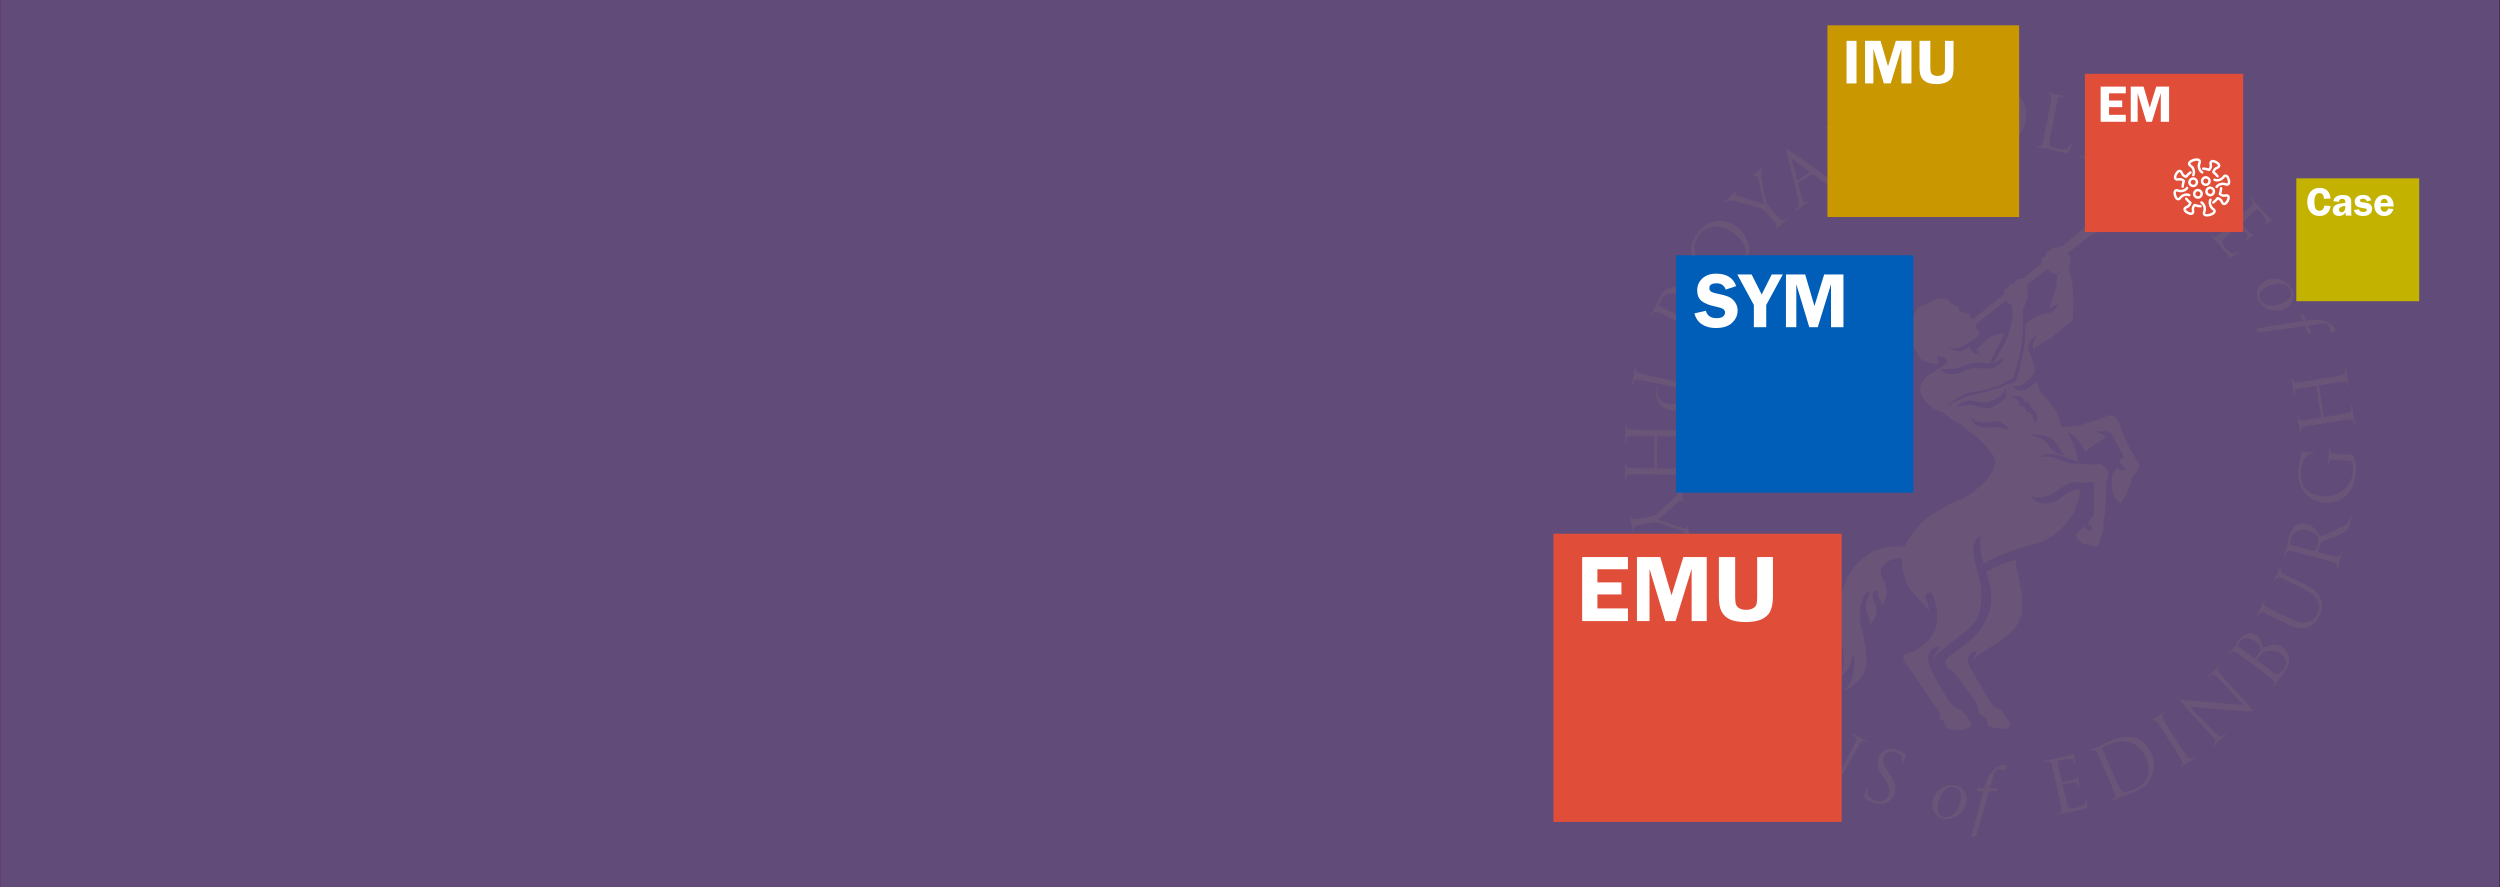 <?xml version="1.0" encoding="UTF-8" standalone="no"?>
<!-- Created with Inkscape (http://www.inkscape.org/) -->

<svg
   width="400mm"
   height="142mm"
   viewBox="0 0 400 142"
   version="1.1"
   id="svg5"
   xml:space="preserve"
   inkscape:version="1.2.1 (9c6d41e410, 2022-07-14)"
   sodipodi:docname="edu_portal_about_roundel.svg"
   xmlns:inkscape="http://www.inkscape.org/namespaces/inkscape"
   xmlns:sodipodi="http://sodipodi.sourceforge.net/DTD/sodipodi-0.dtd"
   xmlns="http://www.w3.org/2000/svg"
   xmlns:svg="http://www.w3.org/2000/svg"><rect x="0" y="0" width="400" height="142" fill="#333333" stroke="none"/><sodipodi:namedview
     id="namedview7"
     pagecolor="#ffffff"
     bordercolor="#666666"
     borderopacity="1.0"
     inkscape:showpageshadow="2"
     inkscape:pageopacity="0.0"
     inkscape:pagecheckerboard="0"
     inkscape:deskcolor="#d1d1d1"
     inkscape:document-units="mm"
     showgrid="false"
     inkscape:zoom="0.7483165"
     inkscape:cx="423.61755"
     inkscape:cy="455.02137"
     inkscape:window-width="1920"
     inkscape:window-height="1001"
     inkscape:window-x="-9"
     inkscape:window-y="-9"
     inkscape:window-maximized="1"
     inkscape:current-layer="g1005" /><defs
     id="defs2"><clipPath
       clipPathUnits="userSpaceOnUse"
       id="clipPath18"><path
         d="M 0,595.28 H 419.53 V 0 H 0 Z"
         id="path16"
         inkscape:connector-curvature="0" /></clipPath><clipPath
       clipPathUnits="userSpaceOnUse"
       id="clipPath110"><path
         d="M 0,595.28 H 419.53 V 0 H 0 Z"
         id="path108"
         inkscape:connector-curvature="0" /></clipPath><clipPath
       clipPathUnits="userSpaceOnUse"
       id="clipPath174"><path
         d="M 0,595.28 H 419.53 V 0 H 0 Z"
         id="path172"
         inkscape:connector-curvature="0" /></clipPath></defs><g
     inkscape:label="Layer 1"
     inkscape:groupmode="layer"
     id="layer1"
     transform="translate(68.549,28.326)"><g
       id="g1005"
       transform="matrix(0.53,0,0,0.53,-70.317,-111.449)"><rect
         style="opacity:1;fill:#614b79;fill-opacity:1;stroke:#800080;stroke-width:0.05;stroke-linejoin:miter;stroke-miterlimit:4;stroke-dasharray:none;stroke-opacity:1"
         id="rect4761"
         width="754.459"
         height="267.801"
         x="3.36"
         y="156.818"
         inkscape:label="Background" /><g
         id="g10"
         inkscape:label="Chiron logo-roundel-smaller-white-CS6"
         transform="matrix(0.736,0,0,-0.736,453.873,558.533)"
         style="fill:#8a7771;fill-opacity:0.203"><g
           id="g12"
           style="fill:#8a7771;fill-opacity:0.203;stroke-width:1.162"
           transform="matrix(0.861,0,0,0.861,28.408,49.539)"><g
             id="g14"
             clip-path="url(#clipPath18)"
             style="fill:#8a7771;fill-opacity:0.203;stroke-width:1.162"><g
               id="g20-6"
               transform="translate(50.546,395.623)"
               style="fill:#8a7771;fill-opacity:0.203;stroke-width:1.162"><path
                 d="m 0,0 c 5.351,-1.086 6.312,-1.281 7.423,-1.436 1.181,-0.168 1.784,-0.004 2.254,1.079 0.125,0.259 0.277,0.836 0.34,1.144 0.028,0.138 0.125,0.262 0.261,0.234 C 10.484,0.979 10.519,0.793 10.441,0.416 10.128,-1.128 9.607,-3.165 9.552,-3.439 9.398,-4.193 9.098,-6.204 8.777,-7.782 c -0.871,-4.287 -2.624,-5.538 -3.25,-5.984 -0.874,-0.607 -2.612,-1.255 -4.43,-0.885 -4.87,0.988 -7.44,5.223 -6.451,10.094 0.035,0.172 0.112,0.549 0.18,0.713 0.035,0.172 0.146,0.365 0.318,0.329 0.274,-0.055 0.266,-0.268 0.121,-0.989 -0.676,-3.327 1.23,-6.428 4.386,-7.068 1.132,-0.231 3.451,-0.594 5.672,0.848 2.221,1.442 2.509,3.563 2.669,4.351 0.118,0.584 0.168,1.181 0.094,1.518 -0.027,0.218 -0.253,0.336 -0.596,0.406 l -14.098,2.861 c -3.293,0.669 -6.003,1.219 -7.479,1.34 -1.016,0.1 -1.811,0.047 -2.158,-0.955 -0.166,-0.466 -0.388,-1.207 -0.45,-1.516 -0.042,-0.206 -0.159,-0.254 -0.262,-0.232 -0.172,0.035 -0.239,0.227 -0.163,0.604 0.384,1.887 0.925,4.027 0.96,4.199 0.02,0.103 0.356,2.285 0.565,3.313 0.076,0.377 0.18,0.535 0.386,0.493 0.103,-0.021 0.192,-0.11 0.15,-0.316 -0.063,-0.309 -0.078,-0.734 -0.072,-1.057 -0.002,-0.714 0.718,-1.038 1.685,-1.377 1.406,-0.465 4.116,-1.014 7.408,-1.682 z"
                 style="fill:#8a7771;fill-opacity:0.203;fill-rule:nonzero;stroke:none;stroke-width:1.162"
                 id="path22-7"
                 inkscape:connector-curvature="0" /></g><g
               id="g24-3"
               transform="translate(40.167,350.354)"
               style="fill:#8a7771;fill-opacity:0.203;stroke-width:1.162"><path
                 d="m 0,0 c -3.359,0.03 -6.125,0.055 -7.596,-0.106 -1.015,-0.096 -1.788,-0.299 -1.937,-1.348 -0.074,-0.489 -0.151,-1.258 -0.155,-1.573 -10e-4,-0.21 -0.107,-0.28 -0.211,-0.279 -0.176,0.002 -0.28,0.178 -0.276,0.559 0.018,1.925 0.143,4.129 0.145,4.304 0.002,0.175 -0.083,2.381 -0.074,3.434 0.003,0.385 0.075,0.56 0.285,0.558 0.105,-0.002 0.209,-0.072 0.207,-0.282 -0.003,-0.316 0.063,-0.736 0.131,-1.052 0.133,-0.7 0.902,-0.882 1.916,-1.031 1.467,-0.19 4.232,-0.214 7.592,-0.246 L 3.702,2.906 c 0.14,-0.002 0.21,0.103 0.211,0.207 l 0.136,14.839 c 10e-4,0.105 -0.033,0.21 -0.209,0.212 l -3.674,0.033 c -3.36,0.032 -6.125,0.056 -7.597,-0.105 -1.015,-0.096 -1.787,-0.299 -1.937,-1.348 -0.073,-0.489 -0.151,-1.259 -0.153,-1.573 -0.002,-0.21 -0.108,-0.279 -0.213,-0.278 -0.175,0.002 -0.279,0.177 -0.275,0.56 0.018,1.926 0.143,4.13 0.144,4.305 0.002,0.175 -0.083,2.381 -0.073,3.431 0.002,0.385 0.074,0.559 0.285,0.557 0.104,0 0.209,-0.071 0.207,-0.281 -0.003,-0.315 0.063,-0.736 0.131,-1.051 0.132,-0.701 0.901,-0.884 1.915,-1.033 1.468,-0.188 4.232,-0.213 7.592,-0.244 l 6.16,-0.056 c 5.46,-0.05 6.439,-0.059 7.56,0.001 1.191,0.06 1.753,0.334 2.008,1.487 0.073,0.28 0.113,0.874 0.116,1.189 10e-4,0.14 0.072,0.279 0.213,0.278 0.21,-0.002 0.277,-0.178 0.274,-0.562 -0.014,-1.576 -0.139,-3.781 -0.141,-3.955 -0.001,-0.175 0.084,-2.381 0.074,-3.429 -0.003,-0.385 -0.075,-0.56 -0.285,-0.558 -0.14,10e-4 -0.208,0.142 -0.207,0.281 0.002,0.246 -0.03,0.457 -0.097,0.876 -0.167,0.947 -0.76,1.232 -1.983,1.314 -1.119,0.08 -2.1,0.089 -7.559,0.139 L 5.59,18.147 C 5.415,18.149 5.379,18.045 5.379,17.939 L 5.243,3.102 C 5.242,2.997 5.276,2.892 5.451,2.89 L 6.187,2.883 c 5.459,-0.05 6.439,-0.058 7.559,0.002 1.191,0.058 1.753,0.334 2.009,1.485 0.072,0.28 0.112,0.875 0.115,1.19 0.001,0.139 0.073,0.279 0.213,0.278 0.21,-0.002 0.278,-0.178 0.275,-0.566 -0.014,-1.575 -0.139,-3.779 -0.141,-3.954 -10e-4,-0.174 0.083,-2.38 0.074,-3.427 -0.004,-0.385 -0.075,-0.559 -0.285,-0.557 -0.141,10e-4 -0.209,0.142 -0.207,0.281 0.002,0.245 -0.031,0.455 -0.098,0.876 -0.167,0.947 -0.759,1.233 -1.982,1.314 -1.12,0.08 -2.1,0.089 -7.56,0.138 z"
                 style="fill:#8a7771;fill-opacity:0.203;fill-rule:nonzero;stroke:none;stroke-width:1.162"
                 id="path26-1"
                 inkscape:connector-curvature="0" /></g><g
               id="g28-7"
               transform="translate(41.756,330.15)"
               style="fill:#8a7771;fill-opacity:0.203;stroke-width:1.162"><path
                 d="m 0,0 c 1.857,0.347 2.551,0.832 3.465,1.465 0.505,0.344 7.214,6.365 8.777,7.902 1.113,1.098 1.813,2.118 2.11,2.815 0.248,0.58 0.333,1.272 0.275,1.582 -0.032,0.172 0.004,0.356 0.176,0.388 0.137,0.026 0.266,-0.092 0.324,-0.402 0.122,-0.653 0.5,-3.253 0.532,-3.425 0.045,-0.241 0.392,-1.528 0.643,-2.871 C 16.372,7.076 16.281,6.988 16.144,6.963 16.006,6.937 15.934,7.137 15.738,7.421 15.549,7.67 15.311,7.804 15.035,7.752 14.623,7.675 14.242,7.427 13.777,7.055 12.882,6.318 4.97,-0.496 4.088,-1.302 c 1.566,-0.385 9.915,-3.348 11.179,-3.824 0.805,-0.312 1.415,-0.341 1.863,-0.258 0.481,0.09 0.834,0.298 0.86,0.731 0.046,0.328 0.075,0.548 0.248,0.58 0.137,0.025 0.244,-0.168 0.309,-0.511 0.167,-0.894 0.268,-2.014 0.32,-2.289 0.038,-0.207 0.604,-2.663 0.726,-3.319 0.045,-0.242 0.014,-0.46 -0.123,-0.487 -0.173,-0.032 -0.308,0.121 -0.359,0.397 -0.071,0.378 -0.33,1.006 -0.776,1.492 -0.541,0.611 -1.025,0.913 -2.095,1.496 C 14.652,-6.415 5.67,-3.107 4.075,-2.764 2.74,-2.479 1.674,-2.678 0.539,-2.89 L -2.42,-3.441 c -0.55,-0.103 -1.994,-0.372 -3.42,-0.745 -0.985,-0.254 -1.684,-0.706 -1.63,-1.763 0.022,-0.494 0.094,-1.264 0.152,-1.574 0.039,-0.206 -0.051,-0.294 -0.156,-0.314 -0.172,-0.032 -0.306,0.121 -0.378,0.501 -0.352,1.893 -0.653,4.078 -0.685,4.25 -0.032,0.172 -0.539,2.32 -0.732,3.351 -0.071,0.379 -0.034,0.563 0.172,0.602 0.104,0.02 0.22,-0.03 0.258,-0.237 0.058,-0.31 0.204,-0.709 0.33,-1.006 0.267,-0.663 1.081,-0.831 2.091,-0.714 1.465,0.166 2.909,0.436 3.46,0.539 z"
                 style="fill:#8a7771;fill-opacity:0.203;fill-rule:nonzero;stroke:none;stroke-width:1.162"
                 id="path30-7"
                 inkscape:connector-curvature="0" /></g><g
               id="g32-8"
               transform="translate(37.973,308.688)"
               style="fill:#8a7771;fill-opacity:0.203;stroke-width:1.162"><path
                 d="M 0,0 C 0.072,0.542 0.193,0.62 1.088,0.927 2.743,1.493 4.113,1.813 4.654,1.961 5.03,2.053 5.218,2.043 5.275,1.878 5.343,1.679 5.255,1.611 4.989,1.521 4.691,1.419 4.229,1.261 3.799,1.003 1.519,-0.332 1.339,-2.835 2.097,-5.053 3.185,-8.231 6.001,-9.007 8.12,-8.281 c 2.285,0.781 3.281,2.194 4.657,5.846 l 0.716,1.909 c 1.681,4.495 3.461,5.992 5.713,6.761 3.543,1.212 6.865,-0.61 8.304,-4.814 0.441,-1.292 0.638,-2.298 0.722,-3.193 0.082,-0.674 0.14,-0.951 0.231,-1.216 0.091,-0.265 0.048,-0.353 -0.118,-0.41 -0.165,-0.057 -1.304,-0.298 -3.556,-1.068 -0.529,-0.181 -0.783,-0.194 -0.841,-0.029 -0.067,0.199 0.087,0.289 0.341,0.412 0.386,0.169 1.211,0.674 1.508,0.997 0.297,0.323 1.381,1.692 0.34,4.739 C 25.355,3.938 23.319,5.238 20.902,4.412 19.016,3.767 18.206,2.454 16.722,-1.53 L 16.311,-2.706 C 14.567,-7.667 12.832,-9.296 10.183,-10.201 8.825,-10.666 6.127,-10.997 3.724,-9.268 2.243,-8.183 1.235,-6.531 0.623,-4.743 0.091,-3.188 -0.198,-1.585 0,0"
                 style="fill:#8a7771;fill-opacity:0.203;fill-rule:nonzero;stroke:none;stroke-width:1.162"
                 id="path34-1"
                 inkscape:connector-curvature="0" /></g><g
               id="g36-2"
               transform="translate(56.914,287.229)"
               style="fill:#8a7771;fill-opacity:0.203;stroke-width:1.162"><path
                 d="m 0,0 c -3.029,-1.451 -5.523,-2.646 -6.773,-3.438 -0.871,-0.533 -1.474,-1.055 -1.147,-2.063 0.149,-0.472 0.418,-1.196 0.555,-1.48 0.09,-0.189 0.025,-0.297 -0.07,-0.344 -0.158,-0.075 -0.328,0.037 -0.494,0.386 -0.832,1.736 -1.689,3.769 -1.764,3.926 -0.076,0.159 -1.122,2.102 -1.576,3.049 -0.166,0.347 -0.178,0.535 0.01,0.625 0.096,0.046 0.22,0.027 0.311,-0.162 0.135,-0.283 0.381,-0.632 0.58,-0.886 0.428,-0.57 1.198,-0.396 2.174,-0.084 1.401,0.477 3.895,1.671 6.925,3.122 l 5.555,2.661 c 4.925,2.357 5.809,2.78 6.788,3.327 1.044,0.577 1.429,1.149 1.254,1.92 -0.071,0.391 -0.236,0.817 -0.342,1.039 -0.06,0.126 -0.057,0.282 0.069,0.342 0.189,0.091 0.328,-0.037 0.494,-0.383 0.499,-1.042 1.356,-3.076 1.432,-3.234 0.076,-0.157 1.123,-2.1 1.576,-3.048 C 15.723,4.928 15.735,4.739 15.546,4.649 15.42,4.589 15.296,4.685 15.235,4.811 15.13,5.031 15.008,5.206 14.763,5.555 14.197,6.331 13.539,6.327 12.404,5.861 11.364,5.44 10.48,5.018 5.557,2.659 Z"
                 style="fill:#8a7771;fill-opacity:0.203;fill-rule:nonzero;stroke:none;stroke-width:1.162"
                 id="path38-6"
                 inkscape:connector-curvature="0" /></g><g
               id="g40"
               transform="translate(57.982,270.667)"
               style="fill:#8a7771;fill-opacity:0.203;stroke-width:1.162"><path
                 d="m 0,0 c 0.64,4.516 3.485,7.436 6.248,9.287 1.948,1.307 5.798,2.918 10.121,2.065 2.913,-0.575 6.054,-2.304 9.056,-6.782 0.779,-1.163 1.783,-2.849 2.477,-4.45 0.537,-1.24 0.987,-2.288 1.552,-3.258 0.186,-0.34 0.108,-0.475 -0.066,-0.591 -0.233,-0.157 -0.641,-0.303 -1.726,-0.948 -0.998,-0.585 -2.598,-1.656 -3.054,-1.921 -0.455,-0.262 -0.669,-0.321 -0.785,-0.146 -0.136,0.203 0.047,0.369 0.454,0.641 1.134,0.76 2.015,2.025 2.148,3.209 0.189,1.604 -0.527,4.369 -2.241,6.927 C 21.591,7.9 19.249,8.942 17.577,9.298 14.119,10.055 11.2,8.814 8.234,6.827 2.682,3.104 0.459,-4.582 4.63,-10.804 c 1.462,-2.179 2.874,-3.72 4.846,-4.084 1.048,-0.182 2.581,0.297 3.164,0.562 0.358,0.156 0.513,0.176 0.63,0.002 0.098,-0.147 -0.067,-0.34 -0.3,-0.496 -0.203,-0.136 -2.966,-1.484 -4.151,-1.856 C 8.15,-16.872 8.053,-16.853 7.47,-16.484 6.226,-15.635 4.54,-13.561 3.293,-11.7 0.369,-7.339 -0.523,-3.682 0,0"
                 style="fill:#8a7771;fill-opacity:0.203;fill-rule:nonzero;stroke:none;stroke-width:1.162"
                 id="path42-6"
                 inkscape:connector-curvature="0" /></g><g
               id="g44"
               transform="translate(83.746,248.114)"
               style="fill:#8a7771;fill-opacity:0.203;stroke-width:1.162"><path
                 d="m 0,0 c -2.486,-2.259 -4.533,-4.118 -5.503,-5.236 -0.681,-0.76 -1.11,-1.433 -0.507,-2.304 0.277,-0.41 0.743,-1.027 0.955,-1.261 0.141,-0.154 0.111,-0.277 0.033,-0.347 -0.129,-0.119 -0.326,-0.059 -0.583,0.224 -1.295,1.425 -2.7,3.127 -2.817,3.257 -0.118,0.13 -1.679,1.691 -2.385,2.47 -0.258,0.284 -0.324,0.461 -0.169,0.602 0.079,0.071 0.203,0.089 0.344,-0.065 0.212,-0.235 0.546,-0.498 0.81,-0.684 0.574,-0.424 1.261,-0.036 2.107,0.544 1.205,0.858 3.252,2.717 5.739,4.975 l 4.559,4.141 c 4.041,3.672 4.767,4.33 5.549,5.135 0.834,0.852 1.038,1.511 0.65,2.199 -0.18,0.356 -0.461,0.716 -0.626,0.897 -0.093,0.103 -0.135,0.254 -0.032,0.349 0.155,0.14 0.325,0.058 0.584,-0.227 0.776,-0.856 2.181,-2.558 2.299,-2.688 C 11.124,11.853 12.685,10.29 13.39,9.515 13.648,9.229 13.715,9.052 13.56,8.911 13.456,8.816 13.31,8.874 13.216,8.978 13.051,9.158 12.884,9.29 12.55,9.554 11.785,10.136 11.156,9.943 10.203,9.172 9.326,8.472 8.602,7.811 4.56,4.141 Z"
                 style="fill:#8a7771;fill-opacity:0.203;fill-rule:nonzero;stroke:none;stroke-width:1.162"
                 id="path46"
                 inkscape:connector-curvature="0" /></g><g
               id="g48"
               transform="translate(101.42,233.444)"
               style="fill:#8a7771;fill-opacity:0.203;stroke-width:1.162"><path
                 d="m 0,0 c 0.134,-0.112 0.201,-0.032 0.265,0.097 l 3.551,9.365 c 0.205,0.514 0.072,0.627 -0.4,0.339 L -5.031,4.564 C -5.197,4.476 -5.188,4.378 -5.108,4.311 Z m 6.244,13.045 c 1.067,0.611 1.309,0.683 1.469,0.547 C 7.874,13.456 7.868,13.231 7.489,12.132 7.032,10.777 1.912,-3.811 0.113,-9.253 c -1.045,-3.192 -0.631,-4.274 -0.204,-4.91 0.288,-0.471 0.667,-0.836 0.935,-1.064 0.16,-0.133 0.244,-0.252 0.132,-0.385 -0.136,-0.16 -0.422,-0.011 -0.716,0.238 -0.401,0.339 -2.354,1.985 -4.154,3.596 -0.486,0.456 -0.78,0.703 -0.644,0.864 0.09,0.108 0.216,0.094 0.345,0.03 0.206,-0.082 0.569,0.023 0.77,0.586 l 3.064,8.679 c 0.036,0.151 0.028,0.25 -0.106,0.363 l -5.75,4.851 c -0.134,0.113 -0.281,0.1 -0.448,0.011 l -5.599,-3.378 c -0.805,-0.466 -1.48,-0.995 -1.886,-1.477 -0.452,-0.535 -0.093,-1.249 0.362,-1.634 l 0.267,-0.224 c 0.188,-0.158 0.222,-0.279 0.132,-0.387 -0.135,-0.159 -0.341,-0.078 -0.582,0.125 -0.641,0.541 -1.723,1.592 -2.017,1.841 -0.295,0.248 -1.833,1.409 -3.091,2.468 -0.348,0.294 -0.463,0.484 -0.327,0.643 0.09,0.108 0.242,0.071 0.376,-0.041 0.187,-0.159 0.584,-0.447 0.821,-0.602 1.365,-0.878 2.758,-0.312 4.367,0.619 z"
                 style="fill:#8a7771;fill-opacity:0.203;fill-rule:nonzero;stroke:none;stroke-width:1.162"
                 id="path50"
                 inkscape:connector-curvature="0" /></g><g
               id="g52"
               transform="translate(114.638,215.334)"
               style="fill:#8a7771;fill-opacity:0.203;stroke-width:1.162"><path
                 d="m 0,0 c -1.317,-2.551 -1.448,-3.517 -0.754,-4.217 0.499,-0.472 1.157,-0.874 1.434,-1.024 0.153,-0.084 0.213,-0.197 0.144,-0.319 -0.1,-0.185 -0.318,-0.145 -0.686,0.056 -1.749,0.959 -2.926,1.724 -3.203,1.875 -0.276,0.151 -1.616,0.766 -2.996,1.524 -0.307,0.168 -0.474,0.298 -0.357,0.514 0.067,0.122 0.193,0.133 0.347,0.049 0.245,-0.134 0.814,-0.406 1.359,-0.506 0.885,-0.205 1.525,0.601 3.057,3.394 l 9.667,17.566 c 0.655,1.197 0.932,1.484 1.178,1.351 0.246,-0.136 0.397,-1.097 0.536,-1.572 0.174,-0.773 2.04,-8.219 3.99,-15.873 1.256,-4.919 2.549,-10.496 2.975,-12.047 l 8.206,15.775 c 1.063,2.013 1.218,2.806 0.401,3.571 -0.485,0.426 -1.174,0.844 -1.419,0.977 -0.215,0.118 -0.195,0.227 -0.128,0.35 0.102,0.184 0.363,0.08 0.731,-0.124 1.381,-0.757 2.804,-1.656 3.141,-1.841 C 27.961,9.294 29.024,8.832 30.282,8.146 30.62,7.96 30.818,7.811 30.717,7.627 30.65,7.503 30.477,7.479 30.262,7.597 30.108,7.681 29.894,7.798 29.476,7.909 28.345,8.249 27.852,7.642 26.843,5.799 l -9.916,-17.948 c -1.111,-2.026 -1.256,-2.146 -1.471,-2.029 -0.246,0.135 -0.429,0.675 -1.164,3.193 -0.17,0.491 -2.116,7.424 -3.452,12.705 C 9.383,7.506 8.034,13.275 7.657,14.917 Z"
                 style="fill:#8a7771;fill-opacity:0.203;fill-rule:nonzero;stroke:none;stroke-width:1.162"
                 id="path54"
                 inkscape:connector-curvature="0" /></g><g
               id="g56"
               transform="translate(144.281,196.256)"
               style="fill:#8a7771;fill-opacity:0.203;stroke-width:1.162"><path
                 d="M 0,0 C -0.389,0.386 -0.379,0.529 -0.084,1.428 0.462,3.09 1.032,4.377 1.24,4.898 1.394,5.253 1.515,5.397 1.681,5.344 1.881,5.277 1.881,5.167 1.794,4.9 1.695,4.602 1.542,4.136 1.489,3.638 1.18,1.013 3.068,-0.64 5.297,-1.372 c 3.193,-1.049 5.51,0.732 6.209,2.861 0.754,2.296 0.226,3.942 -1.859,7.243 l -1.091,1.722 c -2.576,4.052 -2.697,6.376 -1.953,8.638 1.168,3.558 4.626,5.112 8.85,3.724 1.298,-0.425 2.218,-0.876 2.984,-1.347 0.588,-0.342 0.844,-0.462 1.11,-0.55 0.265,-0.087 0.31,-0.175 0.256,-0.342 -0.055,-0.166 -0.548,-1.221 -1.291,-3.481 -0.175,-0.533 -0.319,-0.743 -0.485,-0.689 -0.199,0.066 -0.177,0.242 -0.123,0.521 0.097,0.409 0.193,1.373 0.114,1.804 -0.08,0.431 -0.519,2.123 -3.579,3.128 -2.294,0.753 -4.56,-0.087 -5.358,-2.514 -0.623,-1.896 -0.062,-3.333 2.223,-6.921 l 0.69,-1.037 C 14.903,7.006 15.156,4.638 14.283,1.977 13.835,0.614 12.473,-1.738 9.643,-2.614 7.885,-3.143 5.958,-2.951 4.161,-2.362 2.599,-1.849 1.146,-1.112 0,0"
                 style="fill:#8a7771;fill-opacity:0.203;fill-rule:nonzero;stroke:none;stroke-width:1.162"
                 id="path58"
                 inkscape:connector-curvature="0" /></g><g
               id="g60"
               transform="translate(182.665,187.1)"
               style="fill:#8a7771;fill-opacity:0.203;stroke-width:1.162"><path
                 d="M 0,0 C 4.484,-0.523 7.109,5.372 7.527,8.952 7.814,11.422 7.16,13.964 4.171,14.313 -0.487,14.855 -3.016,9.195 -3.461,5.372 -3.765,2.765 -3.06,0.356 0,0 M 4.311,15.213 C 8.343,14.742 10.628,11.375 10.162,7.377 9.591,2.476 4.9,-1.487 -0.071,-0.908 c -4.171,0.486 -6.524,3.58 -6.033,7.785 0.583,5.008 5.374,8.923 10.415,8.336"
                 style="fill:#8a7771;fill-opacity:0.203;fill-rule:nonzero;stroke:none;stroke-width:1.162"
                 id="path62"
                 inkscape:connector-curvature="0" /></g><g
               id="g64"
               transform="translate(207.874,200.802)"
               style="fill:#8a7771;fill-opacity:0.203;stroke-width:1.162"><path
                 d="m 0,0 -0.443,-1.427 -3.816,0.061 -6.188,-21.29 -2.145,-0.596 -0.102,0.211 5.741,21.718 -3.151,0.051 0.409,1.429 3.08,-0.051 c 1.182,3.868 2.138,6.758 5.404,9.506 0.958,0.826 2.441,1.642 3.772,1.619 0.7,-0.01 1.43,-0.302 1.417,-1.143 C 3.97,9.6 3.601,8.414 2.971,8.426 2.306,8.436 1.582,9.147 0.776,9.159 -1.357,9.194 -2.026,6.824 -2.548,4.837 L -3.851,0.062 Z"
                 style="fill:#8a7771;fill-opacity:0.203;fill-rule:nonzero;stroke:none;stroke-width:1.162"
                 id="path66"
                 inkscape:connector-curvature="0" /></g><g
               id="g68"
               transform="translate(235.172,204.638)"
               style="fill:#8a7771;fill-opacity:0.203;stroke-width:1.162"><path
                 d="M 0,0 C -1.219,5.322 -1.438,6.278 -1.757,7.354 -2.091,8.498 -2.488,8.98 -3.669,8.962 -3.958,8.968 -4.545,8.869 -4.853,8.798 -4.989,8.767 -5.141,8.804 -5.172,8.941 c -0.048,0.204 0.108,0.311 0.483,0.397 1.535,0.352 3.708,0.743 3.878,0.782 0.239,0.054 7.028,1.609 7.805,1.823 0.641,0.183 1.171,0.376 1.428,0.507 0.162,0.074 0.267,0.241 0.439,0.279 0.101,0.025 0.166,-0.104 0.205,-0.275 C 9.122,12.216 9.045,11.768 9.161,10.789 9.205,10.44 9.482,8.924 9.507,8.498 9.512,8.319 9.491,8.1 9.354,8.068 9.15,8.021 9.043,8.176 8.979,8.449 8.925,8.688 8.759,9.26 8.493,9.631 8.13,10.121 7.694,10.452 5.806,10.234 5.21,10.171 1.483,9.353 1.108,9.267 0.972,9.235 0.927,9.118 0.982,8.879 L 3.14,-0.537 c 0.054,-0.239 0.112,-0.333 0.283,-0.294 0.442,0.102 4.639,1.062 5.408,1.31 0.803,0.256 1.266,0.434 1.493,0.845 0.177,0.327 0.275,0.53 0.411,0.562 0.102,0.023 0.186,-0.03 0.233,-0.234 0.047,-0.205 0.01,-0.824 0.165,-1.973 0.089,-0.699 0.31,-1.976 0.364,-2.215 0.062,-0.272 0.148,-0.648 -0.091,-0.702 -0.171,-0.039 -0.269,0.08 -0.308,0.251 -0.078,0.341 -0.158,0.682 -0.395,1.095 -0.246,0.447 -0.686,0.955 -2.048,0.788 C 7.71,-1.213 4.318,-1.919 3.737,-2.052 3.566,-2.091 3.522,-2.209 3.555,-2.345 l 0.686,-3.003 c 0.267,-1.16 1.14,-5.125 1.337,-5.833 0.642,-2.331 1.256,-2.657 4.599,-1.89 0.887,0.203 2.388,0.547 3.189,1.126 0.801,0.578 1.054,1.353 0.972,2.807 -0.018,0.391 0.019,0.544 0.19,0.582 0.204,0.048 0.267,-0.226 0.322,-0.465 0.063,-0.272 0.321,-2.655 0.315,-3.41 -0.035,-0.942 -0.309,-1.005 -1.639,-1.31 -5.152,-1.179 -7.484,-1.499 -8.473,-1.726 -0.17,-0.04 -2.297,-0.633 -3.32,-0.868 -0.376,-0.087 -0.562,-0.057 -0.609,0.148 -0.023,0.101 0.022,0.22 0.227,0.267 0.306,0.07 0.7,0.232 0.992,0.371 0.651,0.292 0.649,1.082 0.559,2.104 -0.158,1.471 -0.775,4.166 -1.526,7.441 z"
                 style="fill:#8a7771;fill-opacity:0.203;fill-rule:nonzero;stroke:none;stroke-width:1.162"
                 id="path70"
                 inkscape:connector-curvature="0" /></g><g
               id="g72"
               transform="translate(262.334,208.513)"
               style="fill:#8a7771;fill-opacity:0.203;stroke-width:1.162"><path
                 d="m 0,0 c 1.483,-3.399 2.802,-6.338 3.1,-6.933 0.381,-0.788 1.006,-2.042 1.417,-2.283 0.682,-0.428 2.227,-0.555 6.012,1.096 2.983,1.3 5.266,3.594 6.332,6.311 0.954,2.364 0.511,5.833 -0.777,8.786 -1.776,4.073 -4.688,5.933 -6.605,6.739 -4.398,1.861 -8.251,0.716 -12.068,-0.949 -0.642,-0.28 -1.786,-0.894 -1.987,-1.133 -0.234,-0.256 -0.26,-0.457 -0.106,-0.81 0.444,-1.104 1.87,-4.377 2.949,-6.846 z m -4.205,2.289 c -2.182,5.005 -2.572,5.902 -3.085,6.901 -0.541,1.063 -1.021,1.462 -2.177,1.227 -0.285,-0.049 -0.844,-0.254 -1.133,-0.379 -0.128,-0.057 -0.285,-0.049 -0.339,0.079 -0.084,0.194 0.047,0.327 0.4,0.486 1.443,0.629 3.507,1.415 3.667,1.485 0.384,0.168 2.364,1.145 4.287,1.979 3.177,1.384 8.921,4.234 14.458,1.953 2.331,-0.969 4.999,-2.973 6.665,-6.79 1.763,-4.043 1.45,-7.88 0.48,-10.557 -0.749,-2.045 -2.657,-5.549 -8.11,-7.926 -2.759,-1.204 -6.969,-2.582 -7.289,-2.721 -0.161,-0.07 -2.139,-1.047 -3.101,-1.467 -0.354,-0.155 -0.541,-0.161 -0.625,0.033 -0.042,0.095 -0.02,0.22 0.172,0.304 0.289,0.126 0.646,0.358 0.907,0.548 0.585,0.409 0.438,1.184 0.16,2.17 -0.427,1.417 -1.531,3.951 -2.874,7.03 z"
                 style="fill:#8a7771;fill-opacity:0.203;fill-rule:nonzero;stroke:none;stroke-width:1.162"
                 id="path74"
                 inkscape:connector-curvature="0" /></g><g
               id="g76"
               transform="translate(293.844,222.199)"
               style="fill:#8a7771;fill-opacity:0.203;stroke-width:1.162"><path
                 d="m 0,0 c 1.818,-2.826 3.313,-5.151 4.256,-6.292 0.638,-0.798 1.23,-1.331 2.189,-0.881 0.451,0.205 1.137,0.564 1.401,0.735 0.177,0.113 0.292,0.063 0.349,-0.027 C 8.29,-6.611 8.199,-6.794 7.875,-7.003 6.257,-8.044 4.345,-9.148 4.197,-9.243 4.052,-9.338 2.254,-10.62 1.37,-11.188 c -0.324,-0.208 -0.509,-0.244 -0.622,-0.068 -0.058,0.089 -0.055,0.216 0.122,0.329 0.265,0.17 0.579,0.457 0.807,0.687 0.513,0.496 0.243,1.238 -0.189,2.167 -0.647,1.331 -2.142,3.656 -3.961,6.482 L -5.806,3.59 c -2.954,4.592 -3.485,5.416 -4.149,6.321 -0.703,0.962 -1.318,1.274 -2.062,1.004 -0.38,-0.12 -0.782,-0.337 -0.987,-0.469 -0.118,-0.076 -0.274,-0.092 -0.35,0.025 -0.114,0.176 -0.003,0.331 0.32,0.534 0.971,0.625 2.884,1.73 3.03,1.824 0.147,0.095 1.944,1.376 2.827,1.949 0.324,0.208 0.509,0.243 0.623,0.067 0.075,-0.117 -0.004,-0.251 -0.122,-0.327 -0.206,-0.133 -0.364,-0.277 -0.679,-0.563 -0.7,-0.658 -0.614,-1.309 -0.01,-2.377 0.548,-0.981 1.078,-1.805 4.031,-6.396 z"
                 style="fill:#8a7771;fill-opacity:0.203;fill-rule:nonzero;stroke:none;stroke-width:1.162"
                 id="path78"
                 inkscape:connector-curvature="0" /></g><g
               id="g80"
               transform="translate(310.826,227.629)"
               style="fill:#8a7771;fill-opacity:0.203;stroke-width:1.162"><path
                 d="m 0,0 c 1.981,-2.077 2.853,-2.516 3.741,-2.088 0.61,0.317 1.202,0.81 1.437,1.022 0.129,0.117 0.253,0.135 0.347,0.033 C 5.666,-1.189 5.558,-1.382 5.247,-1.665 3.771,-3.006 2.664,-3.869 2.43,-4.082 2.197,-4.292 1.18,-5.359 0.014,-6.418 c -0.259,-0.234 -0.437,-0.35 -0.602,-0.169 -0.096,0.104 -0.064,0.227 0.067,0.344 0.206,0.188 0.649,0.638 0.92,1.121 0.483,0.768 -0.07,1.638 -2.211,3.995 L -15.27,13.74 c -0.917,1.011 -1.099,1.365 -0.89,1.555 0.207,0.187 1.164,0.018 1.659,-0.006 0.789,-0.088 8.437,-0.752 16.309,-1.403 5.057,-0.416 10.753,-1.012 12.358,-1.114 L 1.928,25.673 c -1.555,1.661 -2.254,2.065 -3.246,1.543 -0.56,-0.32 -1.179,-0.834 -1.388,-1.024 -0.18,-0.164 -0.277,-0.11 -0.371,-0.005 -0.141,0.154 0.043,0.369 0.352,0.654 1.166,1.059 2.481,2.11 2.766,2.369 0.285,0.26 1.068,1.114 2.132,2.075 0.284,0.259 0.489,0.398 0.631,0.243 0.093,-0.104 0.06,-0.276 -0.12,-0.441 C 2.554,30.97 2.372,30.806 2.133,30.444 1.442,29.487 1.856,28.823 3.268,27.269 L 17.005,12.041 c 1.552,-1.71 1.618,-1.887 1.437,-2.051 -0.208,-0.188 -0.776,-0.185 -3.397,-0.06 -0.52,10e-4 -7.709,0.42 -13.138,0.88 -5.946,0.507 -11.838,1.113 -13.514,1.293 z"
                 style="fill:#8a7771;fill-opacity:0.203;fill-rule:nonzero;stroke:none;stroke-width:1.162"
                 id="path82"
                 inkscape:connector-curvature="0" /></g><g
               id="g84"
               transform="translate(332.792,260.616)"
               style="fill:#8a7771;fill-opacity:0.203;stroke-width:1.162"><path
                 d="m 0,0 c 2.168,-1.602 5.66,-4.18 6.104,-4.463 1.443,-0.934 1.837,-1.225 2.904,-0.664 0.928,0.489 1.877,1.658 2.252,2.166 1.123,1.521 2.116,4.573 -1.066,6.923 C 8.503,5.21 5.638,6.455 2.544,5.391 1.189,4.911 0.584,4.269 0.001,3.655 -0.325,3.331 -1.365,1.923 -1.678,1.5 -1.761,1.388 -1.746,1.29 -1.604,1.186 Z m -2.985,2.204 c 0.198,-0.145 0.296,-0.13 0.456,-0.031 0.153,0.148 0.611,0.593 1.381,1.635 1.165,1.577 1.399,2.012 1.16,3.104 -0.239,1.09 -0.942,2.261 -2.096,3.113 -2.337,1.727 -5.613,2.535 -7.65,-0.225 -0.23,-0.31 -0.639,-0.921 -0.858,-1.456 -0.131,-0.294 -0.109,-0.442 0.061,-0.566 z M -5.268,0.409 c -4.393,3.244 -5.181,3.826 -6.126,4.435 -0.998,0.651 -1.614,0.76 -2.498,-0.025 -0.222,-0.184 -0.604,-0.642 -0.792,-0.895 -0.082,-0.113 -0.222,-0.184 -0.335,-0.101 -0.169,0.125 -0.121,0.307 0.107,0.617 0.936,1.266 2.332,2.978 2.435,3.12 0.498,0.674 1.225,1.835 2.182,3.132 3.41,4.619 6.976,3.553 8.384,2.514 C 0.397,11.501 0.801,9.157 1.202,6.814 3.39,8.422 7.448,9.732 10.743,7.3 13.757,5.074 15.135,0.4 11.579,-4.415 11.102,-5.063 8.812,-7.811 8.644,-8.036 8.54,-8.177 7.315,-10.014 6.691,-10.858 c -0.229,-0.31 -0.389,-0.41 -0.558,-0.285 -0.084,0.063 -0.127,0.181 -0.003,0.351 0.187,0.253 0.38,0.633 0.512,0.927 0.303,0.647 -0.213,1.245 -0.947,1.961 -1.078,1.014 -3.303,2.657 -6.007,4.653 z"
                 style="fill:#8a7771;fill-opacity:0.203;fill-rule:nonzero;stroke:none;stroke-width:1.162"
                 id="path86"
                 inkscape:connector-curvature="0" /></g><g
               id="g88"
               transform="translate(341.398,281.076)"
               style="fill:#8a7771;fill-opacity:0.203;stroke-width:1.162"><path
                 d="M 0,0 C -4.909,2.391 -5.789,2.82 -6.828,3.247 -7.928,3.706 -8.554,3.699 -9.279,2.769 -9.465,2.546 -9.758,2.026 -9.896,1.743 -9.957,1.617 -10.082,1.522 -10.207,1.584 c -0.189,0.092 -0.175,0.279 -0.006,0.626 0.69,1.416 1.719,3.289 1.856,3.572 0.138,0.283 0.963,2.217 1.423,3.161 0.168,0.347 0.309,0.473 0.497,0.381 C -6.311,9.263 -6.309,9.106 -6.371,8.98 -6.479,8.761 -6.538,8.557 -6.659,8.147 -6.947,7.238 -6.503,6.71 -5.433,6.11 -4.456,5.558 -3.575,5.128 1.334,2.738 L 5.738,0.593 c 4.532,-2.206 6.973,-2.15 8.922,-1.425 2.198,0.838 3.171,2.115 4.044,3.909 0.935,1.919 0.942,4.251 0.141,6.044 -1.089,2.32 -3.58,4 -6.821,5.578 l -3.933,1.915 c -4.909,2.391 -5.79,2.821 -6.828,3.247 -1.101,0.458 -1.726,0.452 -2.451,-0.478 -0.186,-0.223 -0.478,-0.742 -0.617,-1.026 -0.061,-0.126 -0.185,-0.22 -0.311,-0.159 -0.19,0.092 -0.175,0.28 -0.006,0.624 0.689,1.416 1.626,3.101 1.718,3.289 0.107,0.221 0.733,1.744 1.193,2.692 0.168,0.345 0.309,0.472 0.497,0.381 C 1.412,25.122 1.413,24.966 1.352,24.841 1.245,24.62 1.153,24.432 1.062,24.007 0.808,23.082 1.22,22.569 2.29,21.969 3.267,21.417 4.146,20.987 9.057,18.598 l 3.366,-1.641 c 3.398,-1.654 6.99,-3.871 7.999,-7.476 0.91,-3.247 0.076,-5.76 -0.827,-7.617 -0.523,-1.069 -2.196,-4.185 -5.392,-5.392 -2.229,-0.824 -5.015,-0.947 -9.608,1.291 z"
                 style="fill:#8a7771;fill-opacity:0.203;fill-rule:nonzero;stroke:none;stroke-width:1.162"
                 id="path90"
                 inkscape:connector-curvature="0" /></g><g
               id="g92"
               transform="translate(358.363,313.91)"
               style="fill:#8a7771;fill-opacity:0.203;stroke-width:1.162"><path
                 d="m 0,0 c 0.169,-0.045 0.322,-0.014 0.469,0.129 0.439,0.426 1.091,1.919 1.487,3.407 0.216,0.812 0.365,1.785 0.031,2.708 -0.497,1.4 -2.089,2.765 -4.659,3.449 -4.227,1.125 -7.358,-0.432 -8.322,-4.05 -0.27,-1.016 -0.41,-1.955 -0.4,-2.321 0.024,-0.187 0.13,-0.324 0.333,-0.379 z m -3.663,-1.923 c -5.275,1.404 -6.224,1.656 -7.323,1.877 -1.169,0.238 -1.782,0.111 -2.315,-0.941 -0.14,-0.252 -0.327,-0.819 -0.408,-1.123 -0.036,-0.136 -0.14,-0.253 -0.274,-0.216 -0.204,0.053 -0.226,0.24 -0.127,0.611 0.405,1.523 1.073,3.626 1.118,3.795 0.099,0.372 0.682,2.97 0.962,4.019 0.566,2.131 1.372,4.342 3.134,5.794 0.834,0.683 2.887,1.73 5.221,1.109 2.503,-0.666 4.727,-2.381 6.725,-6.172 4.288,1.829 7.911,3.327 10.53,4.732 2.414,1.312 3.173,2.667 3.534,3.477 0.273,0.615 0.398,1.089 0.452,1.292 0.044,0.169 0.183,0.277 0.285,0.25 0.202,-0.054 0.215,-0.274 0.053,-0.884 l -0.638,-2.4 C 16.761,11.402 16.367,10.602 15.66,9.849 14.494,8.601 12.523,7.858 9.473,6.605 7.233,5.681 4.546,4.693 3.486,4.251 3.314,4.152 3.22,4.068 3.165,3.865 L 1.99,-0.276 C 1.946,-0.445 2.029,-0.54 2.198,-0.585 L 3.01,-0.802 c 3.247,-0.864 5.919,-1.575 7.385,-1.783 1.007,-0.16 1.805,-0.155 2.21,0.823 0.195,0.456 0.46,1.182 0.541,1.487 0.054,0.202 0.174,0.243 0.275,0.215 0.169,-0.044 0.225,-0.24 0.126,-0.613 -0.495,-1.86 -1.164,-3.965 -1.208,-4.134 -0.009,-0.033 -0.475,-2.191 -0.745,-3.205 -0.099,-0.372 -0.211,-0.523 -0.415,-0.468 -0.1,0.026 -0.185,0.121 -0.129,0.324 0.08,0.303 0.12,0.728 0.134,1.051 0.045,0.711 -0.655,1.079 -1.6,1.475 -1.375,0.548 -4.047,1.259 -7.294,2.122 z"
                 style="fill:#8a7771;fill-opacity:0.203;fill-rule:nonzero;stroke:none;stroke-width:1.162"
                 id="path94"
                 inkscape:connector-curvature="0" /></g><g
               id="g96"
               transform="translate(369.324,357.188)"
               style="fill:#8a7771;fill-opacity:0.203;stroke-width:1.162"><path
                 d="m 0,0 c -2.831,0.166 -3.225,0.014 -3.691,-1.361 -0.086,-0.276 -0.156,-0.868 -0.175,-1.182 -0.007,-0.14 -0.086,-0.275 -0.226,-0.268 -0.209,0.013 -0.269,0.192 -0.246,0.573 0.091,1.571 0.325,3.766 0.336,3.941 0.01,0.174 0.035,2.381 0.097,3.434 0.021,0.384 0.102,0.554 0.311,0.543 C -3.453,5.672 -3.392,5.528 -3.399,5.388 -3.414,5.144 -3.392,4.932 -3.347,4.509 -3.228,3.555 -2.649,3.24 -1.431,3.099 -0.317,2.963 0.73,2.901 2.198,2.815 L 6.111,2.586 C 7.685,2.493 7.752,2.454 7.972,2.021 c 1.057,-2.306 1.257,-5.473 1.136,-7.5 -0.155,-2.655 -0.795,-7.595 -4.413,-11.275 -1.976,-2.023 -5.834,-3.829 -10.2,-3.573 -5.591,0.329 -9.38,3.285 -11.153,6.51 -1.773,3.259 -1.814,6.732 -1.655,9.422 0.128,2.202 0.728,4.656 0.906,5.312 0.22,0.723 0.43,1.937 0.515,2.809 0.057,0.347 0.201,0.409 0.339,0.401 0.491,-0.029 1.455,-0.331 4.949,-0.536 0.559,-0.033 0.729,-0.112 0.714,-0.358 -0.009,-0.174 -0.221,-0.197 -0.538,-0.213 -0.491,-0.006 -1.479,-0.124 -2.348,-0.599 -1.38,-0.795 -3.048,-3.537 -3.313,-8.044 -0.129,-2.201 -0.074,-4.834 1.866,-7.612 1.49,-2.121 4.585,-3.741 8.673,-3.981 4.927,-0.289 8.635,1.983 9.896,3.136 2.851,2.602 4.087,5.72 4.275,8.934 0.074,1.257 -0.029,3.087 -0.5,4.026 -0.219,0.47 -0.589,0.736 -1.182,0.771 z"
                 style="fill:#8a7771;fill-opacity:0.203;fill-rule:nonzero;stroke:none;stroke-width:1.162"
                 id="path98"
                 inkscape:connector-curvature="0" /></g><g
               id="g100"
               transform="translate(364.065,396.274)"
               style="fill:#8a7771;fill-opacity:0.203;stroke-width:1.162"><path
                 d="M 0,0 C 3.316,0.541 6.047,0.985 7.469,1.395 8.454,1.662 9.18,1.992 9.149,3.052 9.14,3.547 9.085,4.318 9.034,4.629 9.001,4.836 9.094,4.923 9.197,4.939 9.369,4.967 9.501,4.812 9.563,4.434 c 0.31,-1.9 0.56,-4.093 0.588,-4.266 0.029,-0.173 0.487,-2.333 0.657,-3.372 0.062,-0.38 0.02,-0.564 -0.186,-0.598 -0.104,-0.016 -0.219,0.035 -0.254,0.242 -0.05,0.312 -0.186,0.715 -0.305,1.015 C 9.811,-1.877 9.022,-1.827 7.998,-1.853 6.519,-1.917 3.79,-2.361 0.473,-2.902 l -3.628,-0.591 c -0.137,-0.023 -0.19,-0.138 -0.173,-0.241 l 2.387,-14.649 c 0.016,-0.104 0.069,-0.202 0.242,-0.174 l 3.627,0.591 c 3.317,0.541 6.047,0.986 7.469,1.396 0.986,0.266 1.711,0.597 1.681,1.656 -0.01,0.495 -0.064,1.267 -0.116,1.577 -0.033,0.208 0.059,0.294 0.162,0.311 0.174,0.028 0.305,-0.128 0.367,-0.507 0.31,-1.901 0.562,-4.094 0.59,-4.267 0.028,-0.173 0.486,-2.333 0.655,-3.369 0.061,-0.381 0.021,-0.564 -0.186,-0.599 -0.104,-0.016 -0.219,0.036 -0.252,0.244 -0.052,0.31 -0.188,0.713 -0.309,1.013 -0.25,0.668 -1.039,0.717 -2.062,0.693 -1.48,-0.065 -4.209,-0.509 -7.526,-1.049 l -6.081,-0.991 c -5.39,-0.879 -6.356,-1.037 -7.451,-1.286 -1.164,-0.26 -1.671,-0.627 -1.726,-1.806 -0.025,-0.288 0.036,-0.881 0.086,-1.193 0.024,-0.137 -0.023,-0.287 -0.162,-0.309 -0.207,-0.034 -0.304,0.128 -0.367,0.508 -0.252,1.554 -0.504,3.749 -0.532,3.922 -0.028,0.172 -0.486,2.332 -0.655,3.367 -0.062,0.38 -0.022,0.564 0.187,0.597 0.137,0.024 0.23,-0.103 0.251,-0.242 0.04,-0.242 0.109,-0.443 0.244,-0.846 0.326,-0.906 0.958,-1.085 2.179,-0.958 1.117,0.111 2.084,0.269 7.473,1.147 l 0.726,0.119 c 0.173,0.028 0.191,0.137 0.173,0.24 l -2.387,14.65 c -0.016,0.103 -0.068,0.202 -0.242,0.174 l -0.724,-0.12 c -5.39,-0.877 -6.358,-1.036 -7.453,-1.285 -1.162,-0.26 -1.669,-0.627 -1.726,-1.806 -0.024,-0.287 0.037,-0.881 0.087,-1.192 0.022,-0.138 -0.024,-0.288 -0.161,-0.31 -0.208,-0.034 -0.305,0.128 -0.367,0.509 -0.254,1.556 -0.505,3.749 -0.534,3.922 -0.027,0.172 -0.486,2.332 -0.654,3.367 -0.063,0.38 -0.022,0.564 0.186,0.598 0.139,0.023 0.23,-0.105 0.252,-0.243 0.039,-0.242 0.108,-0.443 0.246,-0.847 0.324,-0.905 0.956,-1.085 2.176,-0.957 1.117,0.111 2.084,0.269 7.475,1.147 z"
                 style="fill:#8a7771;fill-opacity:0.203;fill-rule:nonzero;stroke:none;stroke-width:1.162"
                 id="path102"
                 inkscape:connector-curvature="0" /></g></g></g><g
           id="g104"
           style="fill:#8a7771;fill-opacity:0.203;stroke-width:1.162"
           transform="matrix(0.861,0,0,0.861,28.408,49.539)"><g
             id="g106"
             clip-path="url(#clipPath110)"
             style="fill:#8a7771;fill-opacity:0.203;stroke-width:1.162"><g
               id="g112-2"
               transform="translate(56.877,425.514)"
               style="fill:#8a7771;fill-opacity:0.203;stroke-width:1.162"><path
                 d="m 0,0 c 0.157,-0.075 0.314,-0.072 0.484,0.04 0.51,0.338 1.425,1.686 2.088,3.076 0.362,0.758 0.689,1.687 0.53,2.655 -0.231,1.467 -1.544,3.102 -3.945,4.248 -3.948,1.883 -7.312,0.929 -8.925,-2.451 -0.452,-0.947 -0.764,-1.845 -0.819,-2.206 -0.013,-0.188 0.068,-0.344 0.258,-0.434 z m -3.954,-1.216 c -4.928,2.351 -5.812,2.773 -6.853,3.193 -1.103,0.448 -1.73,0.437 -2.449,-0.5 -0.183,-0.223 -0.471,-0.745 -0.606,-1.029 -0.061,-0.126 -0.184,-0.222 -0.31,-0.162 -0.19,0.09 -0.178,0.278 -0.012,0.627 0.678,1.421 1.722,3.367 1.798,3.524 0.165,0.348 1.216,2.794 1.684,3.771 0.948,1.99 2.147,4.016 4.147,5.117 0.945,0.519 3.156,1.17 5.335,0.131 2.337,-1.116 4.208,-3.21 5.473,-7.304 4.553,1.008 8.389,1.815 11.221,2.713 2.614,0.846 3.609,2.038 4.112,2.768 0.381,0.555 0.592,0.997 0.683,1.187 0.075,0.158 0.23,0.238 0.325,0.194 0.189,-0.091 0.162,-0.311 -0.109,-0.88 L 19.415,9.892 C 18.571,8.123 18.036,7.409 17.202,6.799 15.827,5.788 13.753,5.42 10.524,4.75 8.154,4.252 5.33,3.777 4.208,3.538 4.021,3.471 3.912,3.407 3.822,3.217 L 1.906,-0.638 C 1.83,-0.796 1.895,-0.904 2.053,-0.979 l 0.758,-0.362 c 3.032,-1.447 5.527,-2.638 6.929,-3.112 0.961,-0.343 1.746,-0.485 2.325,0.403 0.274,0.412 0.668,1.076 0.805,1.361 0.09,0.189 0.214,0.208 0.31,0.162 0.157,-0.075 0.176,-0.278 0.011,-0.623 -0.829,-1.738 -1.873,-3.683 -1.949,-3.842 -0.014,-0.031 -0.869,-2.067 -1.321,-3.015 -0.166,-0.347 -0.305,-0.475 -0.494,-0.385 -0.095,0.046 -0.159,0.154 -0.07,0.343 0.137,0.285 0.254,0.694 0.327,1.008 0.175,0.692 -0.445,1.182 -1.3,1.745 -1.251,0.791 -3.746,1.982 -6.779,3.428 z"
                 style="fill:#8a7771;fill-opacity:0.203;fill-rule:nonzero;stroke:none;stroke-width:1.162"
                 id="path114-1"
                 inkscape:connector-curvature="0" /></g><g
               id="g116-8"
               transform="translate(85.892,450.127)"
               style="fill:#8a7771;fill-opacity:0.203;stroke-width:1.162"><path
                 d="M 0,0 C 1.897,2.514 4.367,8.807 -3.763,14.943 -10.468,20.004 -17.15,18.646 -20.482,14.231 -24.004,9.566 -23.566,3.753 -17.448,-0.865 -10.939,-5.778 -3.796,-5.029 0,0 m -21.284,15.144 c 4.744,6.286 12.254,7.985 18.763,3.072 6.258,-4.723 8.095,-13.039 3.013,-19.772 -5.778,-7.655 -14.133,-6.348 -19.162,-2.553 -4.525,3.417 -8.434,11.542 -2.614,19.253"
                 style="fill:#8a7771;fill-opacity:0.203;fill-rule:nonzero;stroke:none;stroke-width:1.162"
                 id="path118-8"
                 inkscape:connector-curvature="0" /></g><g
               id="g120-6"
               transform="translate(97.415,475.025)"
               style="fill:#8a7771;fill-opacity:0.203;stroke-width:1.162"><path
                 d="m 0,0 c -1.274,1.396 -2.052,1.728 -3.073,2.17 -0.559,0.249 -9.213,2.771 -11.344,3.288 -1.52,0.366 -2.756,0.422 -3.504,0.308 -0.624,-0.096 -1.256,-0.39 -1.489,-0.602 -0.129,-0.118 -0.306,-0.184 -0.423,-0.055 -0.095,0.103 -0.063,0.276 0.171,0.483 0.49,0.449 2.499,2.141 2.629,2.259 0.18,0.166 1.092,1.14 2.098,2.065 0.285,0.26 0.408,0.229 0.501,0.126 0.095,-0.104 -0.036,-0.271 -0.174,-0.587 -0.113,-0.292 -0.1,-0.565 0.088,-0.772 0.284,-0.31 0.697,-0.502 1.257,-0.701 1.098,-0.371 11.063,-3.498 12.212,-3.821 -0.5,1.532 -2.387,10.189 -2.649,11.513 -0.16,0.85 -0.458,1.384 -0.765,1.72 -0.33,0.361 -0.693,0.551 -1.074,0.345 -0.303,-0.135 -0.506,-0.224 -0.623,-0.095 -0.095,0.103 0.014,0.296 0.271,0.528 0.672,0.613 1.57,1.291 1.777,1.48 0.155,0.141 1.945,1.918 2.435,2.371 0.181,0.166 0.383,0.255 0.477,0.152 0.119,-0.129 0.06,-0.325 -0.147,-0.513 -0.284,-0.26 -0.68,-0.811 -0.857,-1.448 C -2.44,19.432 -2.441,18.863 -2.372,17.646 -2.281,15.833 -0.352,6.457 0.198,4.921 0.66,3.637 1.392,2.836 2.17,1.983 L 4.2,-0.239 c 0.377,-0.413 1.369,-1.499 2.438,-2.513 0.736,-0.702 1.488,-1.059 2.357,-0.454 0.409,0.279 1.025,0.747 1.257,0.959 0.156,0.142 0.278,0.112 0.349,0.034 0.118,-0.129 0.059,-0.325 -0.225,-0.585 C 8.955,-4.095 7.256,-5.505 7.127,-5.623 6.998,-5.741 5.44,-7.305 4.666,-8.013 4.382,-8.273 4.205,-8.339 4.063,-8.184 c -0.071,0.077 -0.089,0.202 0.066,0.343 0.232,0.213 0.495,0.548 0.681,0.812 0.421,0.575 0.134,1.356 -0.498,2.153 -0.914,1.156 -1.905,2.241 -2.282,2.654 z"
                 style="fill:#8a7771;fill-opacity:0.203;fill-rule:nonzero;stroke:none;stroke-width:1.162"
                 id="path122-0"
                 inkscape:connector-curvature="0" /></g><g
               id="g124-6"
               transform="translate(118.043,494.227)"
               style="fill:#8a7771;fill-opacity:0.203;stroke-width:1.162"><path
                 d="m 0,0 c 0.146,0.098 0.088,0.185 -0.02,0.282 l -8.005,6.021 c -0.437,0.34 -0.582,0.242 -0.438,-0.291 l 2.677,-9.573 c 0.039,-0.184 0.136,-0.204 0.224,-0.145 z m -10.791,9.633 c -0.291,1.194 -0.29,1.446 -0.115,1.563 0.175,0.116 0.387,0.048 1.339,-0.621 1.174,-0.816 13.76,-9.8 18.487,-13.043 2.775,-1.894 3.931,-1.798 4.659,-1.565 0.533,0.146 0.989,0.408 1.281,0.602 0.175,0.117 0.311,0.164 0.408,0.019 0.117,-0.175 -0.108,-0.407 -0.427,-0.621 -0.438,-0.291 -2.564,-1.708 -4.612,-2.988 -0.573,-0.34 -0.893,-0.553 -1.01,-0.378 -0.077,0.116 -0.029,0.232 0.068,0.339 0.136,0.175 0.137,0.554 -0.349,0.903 l -7.482,5.361 c -0.136,0.078 -0.233,0.096 -0.379,0 L -5.185,-4.968 C -5.33,-5.065 -5.359,-5.21 -5.321,-5.396 l 1.686,-6.319 c 0.224,-0.903 0.543,-1.699 0.894,-2.223 0.387,-0.583 1.174,-0.437 1.669,-0.107 l 0.291,0.194 c 0.204,0.136 0.33,0.136 0.408,0.019 0.116,-0.175 -0.02,-0.35 -0.282,-0.524 -0.699,-0.466 -2.01,-1.213 -2.33,-1.426 -0.321,-0.214 -1.865,-1.368 -3.233,-2.28 -0.379,-0.252 -0.593,-0.311 -0.709,-0.136 -0.078,0.117 0,0.253 0.146,0.349 0.204,0.137 0.592,0.437 0.805,0.621 1.224,1.068 1.069,2.562 0.623,4.368 z"
                 style="fill:#8a7771;fill-opacity:0.203;fill-rule:nonzero;stroke:none;stroke-width:1.162"
                 id="path126-0"
                 inkscape:connector-curvature="0" /></g><g
               id="g128-9"
               transform="translate(137.037,502.993)"
               style="fill:#8a7771;fill-opacity:0.203;stroke-width:1.162"><path
                 d="m 0,0 c 2.15,-4.675 3.214,-6.651 4.05,-6.961 0.742,-0.275 1.672,-0.117 4.151,1.024 1.686,0.775 3.07,1.451 3.41,2.724 0.179,0.699 0.131,1.64 -0.051,2.288 -0.085,0.269 -0.095,0.458 0.096,0.545 0.159,0.073 0.249,-0.04 0.41,-0.39 0.162,-0.35 0.816,-2.359 0.986,-3.398 0.113,-0.834 0.077,-1.006 -1.609,-1.781 -4.579,-2.106 -6.765,-2.881 -8.61,-3.729 -0.286,-0.132 -2.118,-1.09 -3.072,-1.528 -0.351,-0.162 -0.538,-0.171 -0.626,0.019 -0.044,0.097 -0.024,0.221 0.167,0.309 0.286,0.131 0.638,0.371 0.895,0.565 0.578,0.42 0.414,1.193 0.117,2.174 -0.455,1.409 -1.611,3.921 -3.014,6.973 l -2.574,5.598 c -2.282,4.96 -2.691,5.85 -3.223,6.839 -0.561,1.051 -1.049,1.443 -2.201,1.183 -0.284,-0.053 -0.839,-0.27 -1.125,-0.402 -0.128,-0.058 -0.283,-0.053 -0.343,0.074 -0.087,0.191 0.043,0.328 0.393,0.485 1.43,0.658 3.478,1.484 3.636,1.557 0.159,0.074 2.438,1.237 3.391,1.679 0.35,0.161 0.538,0.171 0.626,-0.02 0.058,-0.128 -0.039,-0.25 -0.166,-0.308 -0.223,-0.102 -0.654,-0.339 -1.006,-0.579 -0.85,-0.583 -0.854,-1.24 -0.406,-2.382 0.404,-1.047 0.813,-1.937 3.094,-6.898 z"
                 style="fill:#8a7771;fill-opacity:0.203;fill-rule:nonzero;stroke:none;stroke-width:1.162"
                 id="path130-1"
                 inkscape:connector-curvature="0" /></g><g
               id="g132-7"
               transform="translate(169.487,507.304)"
               style="fill:#8a7771;fill-opacity:0.203;stroke-width:1.162"><path
                 d="m 0,0 c -3.884,2.392 -5.421,6.169 -6.014,9.441 -0.418,2.308 -0.354,6.481 2.156,10.102 1.692,2.44 4.534,4.626 9.838,5.586 1.377,0.25 3.326,0.496 5.07,0.492 1.351,-0.005 2.491,-0.012 3.606,0.119 0.385,0.034 0.479,-0.091 0.516,-0.298 0.051,-0.275 0.021,-0.707 0.177,-1.96 0.137,-1.149 0.48,-3.044 0.54,-3.566 0.058,-0.523 0.027,-0.742 -0.179,-0.78 -0.242,-0.043 -0.319,0.192 -0.407,0.674 -0.243,1.343 -1.05,2.655 -2.082,3.251 -1.394,0.815 -4.214,1.265 -7.245,0.716 C 1.395,22.948 -0.498,21.218 -1.491,19.829 -3.569,16.963 -3.6,13.791 -2.964,10.278 -1.772,3.699 4.382,-1.413 11.753,-0.078 c 2.583,0.468 4.559,1.146 5.681,2.807 0.587,0.889 0.76,2.486 0.751,3.125 0.001,0.391 0.044,0.541 0.251,0.579 0.171,0.03 0.285,-0.198 0.335,-0.474 0.043,-0.241 0.172,-3.313 0.04,-4.546 C 18.723,0.721 18.666,0.64 18.097,0.252 16.818,-0.548 14.244,-1.264 12.039,-1.662 6.873,-2.598 3.164,-1.953 0,0"
                 style="fill:#8a7771;fill-opacity:0.203;fill-rule:nonzero;stroke:none;stroke-width:1.162"
                 id="path134-2"
                 inkscape:connector-curvature="0" /></g><g
               id="g136-5"
               transform="translate(208.078,508.615)"
               style="fill:#8a7771;fill-opacity:0.203;stroke-width:1.162"><path
                 d="M 0,0 C 3.149,-0.065 9.695,1.622 9.904,11.805 10.076,20.204 5.059,24.823 -0.471,24.936 -6.315,25.056 -10.768,21.295 -10.925,13.632 -11.092,5.478 -6.3,0.129 0,0 M -0.201,26.121 C 7.673,25.96 13.45,20.87 13.283,12.716 13.123,4.878 7.461,-1.483 -0.973,-1.311 c -9.589,0.197 -13.424,7.732 -13.296,14.031 0.116,5.67 4.409,13.598 14.068,13.401"
                 style="fill:#8a7771;fill-opacity:0.203;fill-rule:nonzero;stroke:none;stroke-width:1.162"
                 id="path138-3"
                 inkscape:connector-curvature="0" /></g><g
               id="g140-2"
               transform="translate(233.551,515.158)"
               style="fill:#8a7771;fill-opacity:0.203;stroke-width:1.162"><path
                 d="m 0,0 c -0.997,-5.047 -1.293,-7.271 -0.797,-8.011 0.442,-0.658 1.286,-1.075 3.964,-1.603 1.82,-0.36 3.337,-0.623 4.357,0.21 0.556,0.461 1.068,1.251 1.301,1.883 0.087,0.268 0.19,0.426 0.396,0.386 0.173,-0.034 0.179,-0.178 0.104,-0.556 -0.073,-0.377 -0.721,-2.391 -1.192,-3.331 -0.397,-0.743 -0.526,-0.86 -2.345,-0.5 -4.944,0.976 -7.171,1.628 -9.161,2.022 -0.309,0.061 -2.356,0.357 -3.386,0.561 -0.377,0.075 -0.536,0.176 -0.495,0.382 0.021,0.104 0.109,0.193 0.316,0.152 0.308,-0.06 0.734,-0.073 1.056,-0.065 0.714,0.001 1.034,0.723 1.368,1.692 0.457,1.407 0.993,4.12 1.643,7.416 l 1.193,6.043 c 1.057,5.356 1.246,6.317 1.395,7.429 0.162,1.182 -0.005,1.785 -1.09,2.248 -0.262,0.123 -0.838,0.273 -1.148,0.334 -0.136,0.027 -0.259,0.122 -0.233,0.261 0.041,0.206 0.226,0.24 0.604,0.166 C -0.605,16.813 1.538,16.284 1.709,16.25 1.881,16.216 4.408,15.825 5.437,15.621 5.815,15.546 5.974,15.443 5.933,15.238 5.905,15.101 5.754,15.059 5.617,15.086 5.376,15.134 4.89,15.194 4.463,15.207 3.435,15.231 3.044,14.702 2.739,13.514 2.453,12.429 2.264,11.468 1.205,6.111 Z"
                 style="fill:#8a7771;fill-opacity:0.203;fill-rule:nonzero;stroke:none;stroke-width:1.162"
                 id="path142-0"
                 inkscape:connector-curvature="0" /></g><g
               id="g144-2"
               transform="translate(255.44,509.351)"
               style="fill:#8a7771;fill-opacity:0.203;stroke-width:1.162"><path
                 d="m 0,0 c -1.711,-4.852 -2.324,-7.011 -1.94,-7.815 0.341,-0.714 1.118,-1.248 3.692,-2.156 1.75,-0.617 3.213,-1.097 4.344,-0.42 0.614,0.377 1.235,1.086 1.555,1.678 0.127,0.253 0.251,0.394 0.45,0.324 0.165,-0.058 0.151,-0.201 0.023,-0.565 -0.128,-0.363 -1.059,-2.261 -1.66,-3.126 -0.499,-0.677 -0.645,-0.774 -2.393,-0.157 -4.754,1.677 -6.861,2.644 -8.775,3.32 -0.298,0.104 -2.28,0.692 -3.271,1.042 -0.362,0.128 -0.504,0.252 -0.434,0.45 0.034,0.099 0.136,0.175 0.334,0.105 0.298,-0.105 0.716,-0.179 1.037,-0.218 0.707,-0.101 1.127,0.568 1.598,1.478 0.654,1.328 1.574,3.935 2.691,7.104 l 2.05,5.809 c 1.817,5.148 2.144,6.072 2.45,7.152 0.33,1.146 0.253,1.767 -0.756,2.382 -0.24,0.159 -0.79,0.39 -1.086,0.495 -0.134,0.047 -0.242,0.16 -0.194,0.291 0.069,0.198 0.258,0.206 0.621,0.077 C 1.82,16.726 3.865,15.893 4.029,15.834 4.195,15.776 6.639,15.025 7.63,14.677 7.993,14.549 8.134,14.425 8.064,14.227 8.018,14.095 7.862,14.075 7.731,14.122 7.5,14.203 7.024,14.333 6.607,14.407 5.59,14.58 5.13,14.112 4.655,12.98 4.217,11.947 3.892,11.023 2.073,5.875 Z"
                 style="fill:#8a7771;fill-opacity:0.203;fill-rule:nonzero;stroke:none;stroke-width:1.162"
                 id="path146-6"
                 inkscape:connector-curvature="0" /></g><g
               id="g148-3"
               transform="translate(276.585,507.332)"
               style="fill:#8a7771;fill-opacity:0.203;stroke-width:1.162"><path
                 d="M 0,0 C 2.547,4.829 3.004,5.696 3.464,6.719 3.957,7.804 3.971,8.431 3.063,9.186 2.849,9.378 2.339,9.687 2.06,9.834 1.936,9.898 1.845,10.026 1.911,10.15 2.007,10.336 2.195,10.316 2.536,10.136 3.929,9.402 5.83,8.28 5.985,8.199 6.202,8.085 12.363,4.836 13.091,4.492 13.695,4.212 14.224,4.014 14.503,3.944 14.675,3.894 14.864,3.953 15.02,3.871 15.111,3.822 15.078,3.682 14.996,3.527 14.881,3.311 14.53,3.021 13.981,2.202 13.786,1.909 13.006,0.58 12.748,0.241 12.637,0.103 12.476,-0.051 12.353,0.015 12.167,0.112 12.187,0.3 12.317,0.548 12.432,0.765 12.678,1.307 12.719,1.76 12.764,2.37 12.649,2.905 11.075,3.972 10.581,4.312 7.224,6.122 6.884,6.301 6.76,6.366 6.649,6.306 6.534,6.089 L 2.029,-2.455 C 1.914,-2.672 1.896,-2.781 2.052,-2.863 2.454,-3.075 6.262,-5.083 7.006,-5.396 7.782,-5.726 8.249,-5.892 8.69,-5.73 9.038,-5.597 9.243,-5.507 9.367,-5.572 9.459,-5.621 9.488,-5.716 9.392,-5.901 9.293,-6.087 8.86,-6.532 8.229,-7.504 7.84,-8.091 7.175,-9.204 7.062,-9.421 6.93,-9.668 6.75,-10.009 6.534,-9.895 6.38,-9.813 6.382,-9.657 6.463,-9.502 c 0.164,0.31 0.327,0.62 0.416,1.087 0.105,0.499 0.103,1.172 -1.038,1.933 -0.787,0.534 -3.82,2.211 -4.346,2.489 C 1.34,-3.912 1.229,-3.972 1.164,-4.096 L -0.272,-6.82 c -0.554,-1.053 -2.48,-4.627 -2.792,-5.293 -1.033,-2.186 -0.781,-2.833 2.252,-4.433 0.805,-0.424 2.168,-1.142 3.152,-1.226 0.984,-0.084 1.682,0.339 2.568,1.494 0.242,0.308 0.369,0.399 0.524,0.318 0.186,-0.099 0.055,-0.347 -0.059,-0.563 -0.13,-0.248 -1.488,-2.222 -1.986,-2.79 -0.641,-0.691 -0.888,-0.561 -2.096,0.076 -4.675,2.465 -6.651,3.745 -7.55,4.218 -0.154,0.081 -2.153,1.017 -3.082,1.507 -0.341,0.179 -0.462,0.323 -0.364,0.509 0.049,0.092 0.16,0.152 0.345,0.055 0.28,-0.147 0.683,-0.281 0.995,-0.366 0.683,-0.203 1.198,0.397 1.795,1.229 0.841,1.219 2.13,3.664 3.697,6.636 z"
                 style="fill:#8a7771;fill-opacity:0.203;fill-rule:nonzero;stroke:none;stroke-width:1.162"
                 id="path150-1"
                 inkscape:connector-curvature="0" /></g><g
               id="g152"
               transform="translate(306.364,479.01)"
               style="fill:#8a7771;fill-opacity:0.203;stroke-width:1.162"><path
                 d="M 0,0 C 1.74,2.238 1.839,2.649 0.97,3.813 0.791,4.04 0.344,4.433 0.095,4.625 -0.016,4.711 -0.083,4.853 0.002,4.963 0.132,5.129 0.312,5.077 0.617,4.84 1.86,3.873 3.535,2.437 3.674,2.33 3.813,2.223 5.617,0.952 6.446,0.309 6.75,0.073 6.846,-0.089 6.716,-0.256 6.631,-0.366 6.478,-0.335 6.366,-0.25 6.174,-0.1 5.985,0.002 5.61,0.205 4.758,0.646 4.172,0.348 3.364,-0.576 2.622,-1.417 1.978,-2.246 1.076,-3.406 L -1.33,-6.5 c -0.966,-1.245 -1.037,-1.278 -1.519,-1.213 -2.498,0.434 -5.22,2.064 -6.824,3.309 -2.099,1.632 -5.807,4.958 -6.792,10.022 -0.547,2.775 0.15,6.977 2.833,10.43 3.438,4.422 8.019,5.868 11.68,5.504 3.689,-0.386 6.576,-2.318 8.704,-3.972 1.739,-1.353 3.423,-3.237 3.861,-3.756 0.474,-0.589 1.355,-1.451 2.023,-2.015 0.256,-0.243 0.225,-0.396 0.139,-0.507 C 12.475,10.915 11.68,10.292 9.532,7.529 9.188,7.087 9.026,6.992 8.832,7.143 8.694,7.25 8.795,7.437 8.961,7.707 c 0.273,0.408 0.735,1.289 0.837,2.274 0.126,1.587 -1.19,4.515 -4.753,7.286 -1.741,1.353 -3.942,2.797 -7.33,2.772 -2.592,-0.025 -5.679,-1.66 -8.192,-4.892 -3.028,-3.896 -3.256,-8.239 -3.018,-9.93 0.528,-3.824 2.397,-6.607 4.94,-8.583 0.993,-0.773 2.56,-1.724 3.601,-1.868 0.509,-0.086 0.938,0.068 1.304,0.537 z"
                 style="fill:#8a7771;fill-opacity:0.203;fill-rule:nonzero;stroke:none;stroke-width:1.162"
                 id="path154"
                 inkscape:connector-curvature="0" /></g><g
               id="g156"
               transform="translate(322.958,473.238)"
               style="fill:#8a7771;fill-opacity:0.203;stroke-width:1.162"><path
                 d="M 0,0 C 4.051,3.66 4.777,4.317 5.562,5.12 6.399,5.969 6.627,6.552 6.034,7.573 5.897,7.828 5.525,8.293 5.313,8.527 5.22,8.631 5.179,8.781 5.282,8.875 5.437,9.016 5.607,8.933 5.864,8.647 6.922,7.478 8.32,5.772 8.438,5.642 c 0.165,-0.182 4.833,-5.35 5.399,-5.924 0.471,-0.47 0.897,-0.839 1.138,-0.999 0.144,-0.107 0.341,-0.117 0.459,-0.247 0.07,-0.077 -0.011,-0.198 -0.141,-0.315 -0.181,-0.164 -0.61,-0.316 -1.408,-0.895 -0.283,-0.208 -1.473,-1.188 -1.832,-1.418 -0.153,-0.092 -0.356,-0.18 -0.449,-0.076 -0.141,0.155 -0.058,0.325 0.149,0.513 0.182,0.164 0.601,0.589 0.796,0.999 0.251,0.558 0.328,1.099 -0.783,2.642 C 11.419,0.411 8.887,3.265 8.629,3.551 8.535,3.655 8.411,3.636 8.229,3.473 L 1.062,-3.002 C 0.879,-3.167 0.824,-3.263 0.941,-3.393 1.247,-3.73 4.132,-6.924 4.724,-7.476 5.338,-8.052 5.719,-8.369 6.189,-8.368 6.562,-8.362 6.785,-8.349 6.879,-8.452 6.949,-8.53 6.945,-8.629 6.788,-8.77 6.633,-8.911 6.074,-9.179 5.146,-9.875 c -0.565,-0.417 -1.574,-1.234 -1.755,-1.398 -0.207,-0.188 -0.494,-0.446 -0.658,-0.264 -0.118,0.13 -0.06,0.275 0.07,0.393 0.26,0.234 0.519,0.469 0.762,0.878 0.27,0.432 0.501,1.065 -0.31,2.172 -0.556,0.771 -2.826,3.389 -3.225,3.831 -0.117,0.13 -0.242,0.111 -0.345,0.017 L -2.602,-6.31 c -0.882,-0.797 -3.919,-3.493 -4.44,-4.011 -1.722,-1.697 -1.707,-2.391 0.591,-4.937 0.61,-0.675 1.642,-1.818 2.538,-2.235 0.895,-0.417 1.696,-0.26 2.926,0.521 0.332,0.205 0.482,0.247 0.6,0.118 0.141,-0.156 -0.067,-0.344 -0.249,-0.508 -0.207,-0.188 -2.162,-1.575 -2.824,-1.938 -0.84,-0.428 -1.027,-0.221 -1.942,0.793 -3.542,3.922 -4.958,5.802 -5.638,6.555 -0.117,0.13 -1.674,1.696 -2.377,2.475 -0.258,0.286 -0.323,0.463 -0.168,0.603 0.078,0.071 0.203,0.089 0.343,-0.067 0.213,-0.234 0.546,-0.498 0.807,-0.685 0.575,-0.426 1.263,-0.039 2.11,0.537 1.208,0.856 3.26,2.708 5.754,4.96 z"
                 style="fill:#8a7771;fill-opacity:0.203;fill-rule:nonzero;stroke:none;stroke-width:1.162"
                 id="path158"
                 inkscape:connector-curvature="0" /></g><g
               id="g160"
               transform="translate(332.969,433.405)"
               style="fill:#8a7771;fill-opacity:0.203;stroke-width:1.162"><path
                 d="M 0,0 C 2.204,-3.941 8.521,-2.613 11.667,-0.854 13.836,0.36 15.514,2.381 14.043,5.008 11.753,9.103 5.685,7.833 2.323,5.954 0.033,4.672 -1.506,2.688 0,0 m 14.854,5.423 c 1.983,-3.545 0.594,-7.37 -2.92,-9.335 -4.308,-2.41 -10.268,-0.931 -12.712,3.437 -2.051,3.666 -0.923,7.385 2.774,9.454 4.399,2.46 10.381,0.874 12.858,-3.556"
                 style="fill:#8a7771;fill-opacity:0.203;fill-rule:nonzero;stroke:none;stroke-width:1.162"
                 id="path162"
                 inkscape:connector-curvature="0" /></g><g
               id="g164"
               transform="translate(357.126,417.61)"
               style="fill:#8a7771;fill-opacity:0.203;stroke-width:1.162"><path
                 d="m 0,0 -1.484,-0.171 -1.484,3.515 -21.97,-2.927 -1.411,1.722 0.154,0.178 22.18,3.509 -1.224,2.902 1.471,0.203 1.198,-2.837 C 1.444,6.572 4.474,6.863 8.305,4.985 9.445,4.441 10.79,3.413 11.307,2.188 11.579,1.543 11.607,0.757 10.834,0.431 10.382,0.241 9.149,0.1 8.905,0.681 8.646,1.293 9.005,2.242 8.692,2.983 7.862,4.951 5.426,4.605 3.397,4.282 L -1.496,3.546 Z"
                 style="fill:#8a7771;fill-opacity:0.203;fill-rule:nonzero;stroke:none;stroke-width:1.162"
                 id="path166"
                 inkscape:connector-curvature="0" /></g></g></g><g
           id="g168"
           style="fill:#8a7771;fill-opacity:0.203;stroke-width:1.162"
           transform="matrix(0.861,0,0,0.861,28.408,49.539)"><g
             id="g170"
             clip-path="url(#clipPath174)"
             style="fill:#8a7771;fill-opacity:0.203;stroke-width:1.162"><g
               id="g176"
               transform="translate(231.546,364.96)"
               style="fill:#8a7771;fill-opacity:0.203;stroke-width:1.162"><path
                 d="m 0,0 c -2.502,3.455 -9.304,4.175 -9.304,4.175 0,0 2.745,0.355 6.086,0 C 0.123,3.813 3.215,1.79 4.408,-0.355 5.606,-2.507 8.189,-5.559 8.189,-5.559 3.857,-4.8 2.505,-3.455 0,0 m -11.567,17.772 -1.426,0.473 c 0,0 -0.242,1.548 -1.553,2.743 -1.308,1.192 -2.981,1.55 -2.981,1.55 l 1.187,0.241 c 0,0 2.745,0.117 3.934,-0.72 1.204,-0.829 0.839,-1.786 0.839,-1.786 0,0 1.791,0 2.746,-1.072 0.952,-1.073 0.839,-2.154 0.839,-2.154 0,0 2.378,-1.305 2.85,-3.455 0.483,-2.143 -0.826,-3.812 -0.826,-3.812 0,0 -0.957,3.455 -2.024,4.532 -1.079,1.07 -2.271,1.07 -2.271,1.07 0,0 0.12,1.907 -1.314,2.39 M -28.5,7.757 c -7.148,-0.599 -8.103,5.241 -8.103,5.241 l 1.671,-1.802 c 0,0 2.85,-1.314 5.709,-1.06 2.866,0.246 4.904,1.06 6.375,0.413 0.43,-0.197 0.611,-0.428 0.878,-0.646 2.3,-1.041 3.965,-3.58 3.965,-3.58 0,0 -3.333,2.026 -10.495,1.434 m -15.613,9.65 c 0,0 0.7,0.421 1.576,0.896 0,0 2.859,2.457 5.804,2.201 2.947,-0.242 5.96,-1.38 8.569,-0.567 2.615,0.823 6.302,2.946 6.863,3.92 0.574,0.973 0.825,2.945 0.825,2.945 0,0 0.339,-0.943 0.294,-1.946 0.192,-0.882 0.425,-2.14 0.268,-2.676 -0.231,-0.83 -4.885,-4.174 -7.153,-5.007 -2.261,-0.836 -6.084,0.475 -8.224,1.197 -2.15,0.712 -8.822,-0.963 -8.822,-0.963 m 8.861,7.315 c 7.148,1.049 11.769,2.615 13.783,3.92 2,1.317 4.272,2.091 4.966,2.712 0.701,0.606 1.05,1.825 1.05,2.873 0,1.04 1.127,3.662 2.179,8.277 1.036,4.625 1.387,8.89 1.568,13.512 0.168,4.622 -0.089,8.018 -0.089,8.018 0,0 1.749,3.677 2.182,5.055 0.429,1.402 -0.087,6.817 -0.087,6.817 l 9.409,7.223 c 0,0 1.222,-1.297 2.35,-1.83 1.143,-0.522 1.84,-0.781 2.536,-0.089 0.694,0.701 1.133,0.349 1.133,0.349 L 4.424,80.254 c 0,0 0.171,-4.348 -1.393,-8.979 -1.075,-3.129 -1.903,-5.519 -2.344,-6.805 0.881,0.325 1.988,0.774 2.654,1.233 1.195,0.834 1.906,2.378 1.906,2.378 0,0 -0.317,-1.231 -0.892,-2.484 C 4.279,65.359 4.046,64.799 3.551,64.133 3.532,64.107 3.524,64.107 3.512,64.088 2.979,63.386 2.203,62.673 1.02,62.476 c -2.615,-0.442 -4.624,-0.614 -7.499,-2.355 -2.87,-1.745 -4.181,-3.668 -4.181,-3.668 0,0 -0.089,-7.494 -0.878,-12.294 -0.779,-4.791 -3.132,-12.805 -3.132,-12.805 0,0 -0.783,-2.361 -2.44,-2.361 -1.658,0 -3.486,-1.307 -5.502,-2.09 -1.999,-0.791 -5.746,-2.003 -10.369,-2.97 -4.613,-0.96 -6.713,-1.737 -10.114,-3.309 -3.399,-1.564 -5.667,-3.302 -5.667,-3.302 0,0 6.367,6.357 13.51,7.4 M -51.156,35.53 c 0,0 7.161,-0.361 9.542,0.845 2.386,1.182 6.081,2.739 10.489,2.144 1.624,-0.22 2.846,-0.177 3.924,-0.035 0.094,0.291 0.262,0.845 0.611,1.935 0.715,2.271 2.507,5.256 3.699,7.28 0.939,1.598 1.857,4.168 2.217,5.212 -0.517,-0.193 -1.333,-0.446 -2.529,-0.691 -2.234,-0.463 -4.675,-1.006 -6.676,-3.326 -2.011,-2.318 -3.454,-3.669 -3.76,-3.862 -0.142,-0.092 -0.299,-0.133 -0.423,-0.144 0.641,-1.216 1.472,-2.019 1.98,-2.392 0.071,-0.038 0.147,-0.098 0.147,-0.098 l 0.27,-0.185 c 0,0 -0.466,-0.03 -1.122,0.194 -0.697,0.15 -1.584,0.388 -2.268,0.76 -0.989,0.532 -1.77,2.16 -2.095,2.914 -1.141,-0.802 -3.082,-1.959 -4.946,-1.959 -2.853,0 -5.478,1.782 -5.478,1.782 0,0 0.881,-0.295 2.009,-0.484 0.678,-0.029 1.927,-0.017 3.427,0.421 2.202,0.652 7.5,3.944 8.582,4.993 1.076,1.041 0.966,2.938 0.541,3.364 -0.423,0.422 -1.162,1.082 -1.162,1.082 0,0 -0.076,0.029 0.079,0.807 0.155,0.772 0.419,1.396 0.419,1.396 l 13.844,10.632 c 0,0 1.234,-1.169 2.053,-1.704 0.81,-0.538 0.886,-0.538 0.847,-1.085 -0.037,-0.538 0.464,-4.135 -0.309,-7.344 -0.774,-3.214 -1.27,-6.841 -3.68,-10.862 -0.844,-1.428 -1.494,-2.528 -2.055,-3.497 -0.483,-1.003 -0.926,-1.889 -1.225,-2.488 -0.357,-0.708 -0.803,-1.227 -1.262,-1.663 -0.01,0 -0.01,-0.008 -0.018,-0.016 -0.419,-0.408 -0.818,-0.686 -1.151,-0.898 1.552,0.275 2.672,0.794 3.624,1.272 l 1.673,0.835 c 0,0 0.215,0.124 0,-0.126 0.619,0.51 0.708,0.596 0.708,0.596 0,0 -1.547,-3.695 -4.767,-4.76 -3.218,-1.081 -6.436,-0.247 -9.776,-0.247 -3.339,0 -5.725,-3.219 -10.379,-2.98 -4.645,0.241 -5.604,2.382 -5.604,2.382 M 41.821,-7.013 c -0.396,0.502 0,0.733 -0.558,1.23 -0.557,0.497 -0.612,0.717 -1.343,2.022 -0.724,1.274 -5.043,10.003 -5.146,11.581 -0.11,1.562 -1.011,3.016 -2.46,4.587 -1.46,1.556 -2.92,1.118 -3.699,0.95 C 27.836,13.197 27.274,12.628 26.04,12.235 24.812,11.844 18.38,9.662 16.03,9.054 13.684,8.428 13.615,8.935 11.093,8.318 8.58,7.699 7.298,7.92 6.736,8.204 6.178,8.489 6.233,10.669 5.061,13.357 c -1.18,2.686 -2.914,4.584 -4.364,6.599 -1.455,2.022 -2.743,3.419 -3.587,3.918 -0.834,0.502 -0.726,1.063 -1.846,3.806 -0.33,0.82 -0.637,1.407 -0.923,1.868 -1.248,-1.334 -4.052,-4.057 -6.383,-4.149 -3.102,-0.115 -4.728,2.055 -4.728,2.055 0,0 3.464,-0.052 4.927,0.792 1.456,0.831 4.362,3.863 5.151,4.975 0.779,1.123 0.616,2.687 -0.116,5.317 -0.731,2.631 -1.4,4.033 -1.903,4.695 -0.493,0.674 -0.843,1.013 -0.396,3.472 0.337,1.828 1.408,2.785 1.945,3.157 1.296,1.409 2.757,2.248 2.757,2.248 0,0 -1.083,-0.961 -2.154,-2.864 -0.841,-1.494 -0.519,-3.605 -0.343,-4.462 0.102,0.132 0.141,0.216 0.265,0.365 0.841,0.997 4.982,3.679 7.059,4.695 2.054,1.006 5.919,4.192 7.041,5.376 1.117,1.164 4.025,2.792 4.427,3.52 0.39,0.731 0,1.286 0,2.288 0,1.013 0.611,3.415 0.327,10.132 -0.278,6.719 -2.124,11.874 -2.124,11.874 0,0 0.457,0.999 0.834,3.516 0.399,2.524 -1.39,4.258 -1.39,4.258 l 7.212,5.589 c 7.953,6.56 14.446,7.732 17.349,8.622 2.914,0.896 4.815,-1.29 5.544,-2.062 0.726,-0.793 1.783,-1.4 2.296,-0.394 0.504,0.997 -0.4,4.641 -4.816,9.902 -4.419,5.254 -8.232,8.961 -10.246,9.74 -2.009,0.78 -2.683,-0.954 -2.683,-1.797 0,-0.837 1.346,-0.947 2.132,-2.966 0.777,-2.02 -0.17,-3.576 -4.193,-9.113 C 18.097,102.781 6.233,93.713 6.233,93.713 c 0,0 -0.505,0.399 -1.117,0 C 4.503,93.324 3.931,93.097 3.487,93.279 3.042,93.442 2.376,93.22 2.087,93.097 1.812,92.983 1.358,91.988 0.64,91.927 c -0.727,-0.055 -1.516,-0.51 -1.574,-1.731 -0.046,-1.237 -1.167,-1.189 -1.733,-1.851 -0.562,-0.664 -0.168,-2.187 -0.168,-2.187 0,0 -8.392,-7.053 -9.008,-7.393 -0.616,-0.323 -1.34,-0.268 -1.903,-0.268 -0.556,0 -1.398,-0.893 -1.456,-1.228 -0.06,-0.337 -1.004,-0.956 -1.961,-0.956 -0.941,0 -1.456,-1.182 -1.726,-1.732 -0.283,-0.56 -0.894,-0.56 -1.573,-0.96 -0.671,-0.392 -0.223,-2.236 -0.223,-2.236 l -14.821,-11.914 -1.579,0.785 c 0,0 -0.05,0.382 -0.163,1.004 -0.12,0.612 -0.734,0.664 -1.182,0.833 -0.444,0.167 -1.11,0.06 -1.673,0.454 -0.559,0.387 -1.571,0.216 -1.789,0.5 -0.225,0.286 -0.066,1.63 -0.453,2.025 -0.388,0.386 -4.138,1.958 -4.138,1.958 0,0 -0.048,0.891 -0.674,1.395 -0.614,0.499 -1.45,0.832 -2.74,0.787 -1.289,-0.057 -2.964,-0.057 -4.758,-1.066 -1.785,-1.02 -4.594,-2.133 -5.486,-2.409 -0.891,-0.279 -2.572,-1.732 -3.133,-2.974 -0.556,-1.219 -0.611,-1.559 -1.621,-3.292 -1.012,-1.736 -0.616,-4.201 -0.559,-5.207 0.058,-1.007 -0.511,-1.689 -0.511,-3.414 0,-1.728 0.847,-4.034 1.744,-4.866 0.894,-0.835 2.012,-2.411 2.523,-3.809 0.501,-1.405 2.286,-2.856 3.629,-3.078 1.34,-0.214 1.741,-0.845 4.028,-0.896 0.821,-0.015 1.285,-0.132 1.623,-0.26 l -0.044,0.094 h 1.072 c 0,0 -0.957,1.079 -1.195,2.15 -0.234,1.074 0.123,1.787 0.123,1.787 0,0 2.821,-0.701 3.372,-0.944 0,0 0.571,-0.387 0.957,-1.05 0.388,-0.659 0.475,-1.145 -0.092,-1.609 -0.571,-0.488 -3.141,-2.099 -7.418,-4.851 -4.283,-2.758 -5.232,-5.806 -5.135,-8.371 0.087,-2.568 2.667,-4.946 4.374,-6.844 1.715,-1.902 6.079,-3.139 7.419,-4.083 1.327,-0.953 2.94,-2.857 5.229,-3.716 2.274,-0.85 3.508,-2.658 8.839,-6.555 5.324,-3.895 8.644,-9.13 8.935,-9.596 0.275,-0.471 1.33,-2.567 0.941,-3.89 -0.377,-1.343 -0.862,-3.228 -2.861,-6.083 -2.504,-3.574 -7.969,-7.618 -7.969,-7.618 0,0 -2.848,-2.18 -6.456,-3.606 -3.624,-1.428 -11.499,-5.99 -11.499,-5.99 C -64.494,-39.395 -68.097,-49 -68.097,-49 c -9.123,0.951 -15.684,-2.475 -15.684,-2.475 -10.272,-6.262 -13.778,-15.393 -15.123,-22.713 -1.326,-7.312 0.58,-19.679 1.531,-26.141 0.953,-6.458 -1.717,-11.409 -1.717,-11.409 0,0 1.818,1.607 3.624,4.091 1.807,2.475 2.463,7.033 2.463,7.033 0,0 0.285,-0.473 0.765,-2.001 0.469,-1.513 0.092,-3.231 -0.48,-7.411 -0.503,-3.752 -3.626,-6.965 -4.3,-7.618 2.344,0.863 5.937,3.063 8.9,7.468 3.464,5.122 1.319,14.672 -0.829,23.73 -2.156,9.065 2.148,15.981 3.336,15.981 1.193,0 0.831,-1.791 -0.598,-4.422 -1.432,-2.617 0.716,-7.629 1.313,-9.054 0.36,-0.869 0.072,-2.104 -0.225,-3.019 1.277,1.474 4.149,5.135 3.684,8.027 -0.597,3.692 -2.745,5.366 -1.672,7.747 1.075,2.385 2.152,0.955 2.026,-0.352 -0.115,-1.314 1.671,-2.862 1.791,-4.652 0.027,-0.401 0.084,-0.888 0.147,-1.418 0.622,1.049 1.54,2.695 2.022,4.275 0.756,2.469 0.567,5.885 -1.429,9.125 -1.998,3.238 -0.38,5.602 -0.38,5.602 3.703,4.763 9.317,4.011 9.317,4.011 0,0 -0.192,-4.103 1.618,-9.701 1.802,-5.607 5.601,-8.556 8.36,-11.604 1.269,-1.402 2.399,-2.903 3.288,-4.161 -0.144,1.065 -0.537,3.529 -1.355,5.174 -1.078,2.148 -0.365,4.422 1.78,4.065 1.081,-0.185 2.158,-3.344 2.74,-7.026 0.352,-1.489 0.578,-3.264 0.578,-5.753 0,-0.514 -0.176,-1.093 -0.271,-1.652 -0.049,-0.569 -0.152,-1.078 -0.257,-1.562 v -0.011 c -0.091,-0.404 -0.157,-0.848 -0.285,-1.173 -0.242,-0.632 -0.546,-1.158 -0.89,-1.633 -1.143,-2.298 -2.666,-4.388 -4.093,-5.556 -2.664,-2.196 -5.895,-4.286 -7.699,-4.377 -1.809,-0.092 -2.748,-1.138 -2.748,-2.756 0,-1.621 2.654,-4.385 2.654,-4.385 0,0 14.543,-20.898 14.829,-21.752 0.283,-0.863 0,-2.57 0,-2.856 0,-0.289 1.802,-0.575 1.802,-0.575 l 0.104,-0.857 c 0.095,-0.855 1.802,-3.131 1.802,-3.131 0,0 2.95,-0.568 6.65,-0.383 3.716,0.202 4.662,2.563 4.662,2.563 0,0 -1.62,3.618 -2.669,4.748 -1.044,1.154 -3.225,2.67 -5.693,3.908 -2.476,1.232 -12.178,18.631 -12.178,21.487 0,0.081 0.047,0.144 0.055,0.226 -0.187,1.182 -0.239,2.837 0.671,4.245 1.547,2.381 4.888,3.333 4.172,1.671 -0.482,-1.123 -2.339,-3.176 -2.979,-5.641 0.05,0.06 0.25,0.323 1.22,1.592 1.24,1.612 6.76,6.078 12.839,10.647 6.083,4.551 8.648,8.157 9.32,16.342 0.655,8.177 -2.474,14.622 -3.585,20.489 -0.701,3.672 0,5.982 0.632,7.314 0.532,1.45 1.274,1.835 1.274,1.835 l 1.193,0.959 c 0,0 -0.472,-5.847 0.837,-10.975 0.173,-0.688 0.427,-1.468 0.708,-2.31 1.054,0.576 2.62,1.407 4.974,2.582 6.155,3.077 12.15,4.804 19.532,6.871 7.381,2.078 12.922,6.274 17.349,13.272 3.018,4.756 3.954,9.783 4.259,12.545 -0.163,0.029 -0.244,0.046 -0.441,0.075 -2.864,0.468 -6.794,-1.915 -8.942,-3.939 -2.145,-2.028 -6.202,-3.219 -9.535,-2.505 -3.346,0.716 -5.012,3.457 -5.012,3.457 l 0.832,-0.234 c -0.031,0.026 -0.141,0.108 -0.141,0.108 0,0 2.024,-0.896 4.88,-0.498 2.847,0.39 4.361,1.116 7.447,3.197 3.073,2.066 5.483,3.515 7.266,3.796 1.794,0.279 3.247,-0.116 3.979,-0.223 0.728,-0.119 4.08,0.39 5.037,0.502 0.949,0.115 0.999,-1.001 1.065,-1.285 0.049,-0.275 -0.116,-13.657 -0.116,-13.657 0,0 -0.057,-1.061 -0.619,-1.677 -0.556,-0.615 -2.289,-2.801 -2.289,-2.801 0,0 0.837,-0.666 1.511,-1.559 1.067,-0.975 0.839,-2.358 -0.837,-2.125 -1.225,0.187 -2.129,1.32 -2.52,1.909 -0.171,-0.168 -0.217,-0.227 -0.454,-0.461 -1.293,-1.282 -3.469,-3.586 -3.469,-3.586 0,0 0.118,-0.375 0.834,-1.619 0.731,-1.234 2.522,-2.568 3.037,-2.692 0.493,-0.108 2.001,-0.044 3.676,-0.719 1.689,-0.674 3.086,-0.059 3.086,-0.059 0,0 1.063,1.794 1.123,2.299 0.049,0.492 0.441,2.021 0.556,2.622 0.107,0.622 0.721,1.851 1.069,2.58 0.333,0.726 -0.065,2.456 -0.11,3.08 -0.062,0.615 0.045,1.29 0.443,2.629 0.381,1.348 1.005,11.244 0.948,14.155 -0.053,2.904 0.395,4.318 0.841,5.37 0.451,1.07 0.052,3.02 -1.285,4.486 -1.345,1.451 -2.077,1.622 -2.793,1.622 -0.731,0 -2.412,-0.171 -3.983,-0.171 -1.57,0 -3.246,0.385 -6.259,0.385 -3.029,0 -4.427,0.175 -4.427,0.175 0,0 -1.456,0.894 -5.881,2.295 -4.416,1.399 -7.165,0.678 -7.165,0.678 0,0 0.15,0.067 0.391,0.162 -0.527,-0.051 -1.013,-0.117 -1.374,-0.2 0,0 3.453,2.148 8.339,1.069 4.891,-1.069 10.051,-3.614 10.051,-3.614 0,0 0.066,2.583 -1.725,7.602 C 11.276,2.51 9.993,4.277 9.435,4.928 9.346,5.018 9.142,5.236 9.142,5.236 c 0,0 1.588,0.089 3.802,-1.933 1.998,-1.841 4.442,-6.223 4.867,-6.997 0.653,0.475 1.487,1.065 2.632,1.876 2.549,1.787 5.247,3.518 7.055,4.648 -0.065,0.329 -0.143,0.655 -0.312,0.864 -0.829,1.08 -4.293,2.03 -4.293,2.03 l 2.646,0.354 c 0,0 1.563,0.119 2.969,-0.285 1.402,-0.39 1.788,-1.168 2.176,-1.948 0.398,-0.786 5.045,-8.845 5.268,-9.235 0.218,-0.393 0.338,-1.121 -0.899,-1.796 -1.236,-0.669 -0.837,-1.958 -0.279,-2.343 0.284,-0.203 0.635,-0.502 0.879,-0.83 0.897,-0.694 1.547,-1.445 0.834,-2.041 -1.429,-1.191 -2.382,-0.357 -2.743,0.596 -0.092,0.253 -0.199,0.363 -0.306,0.408 -0.061,-0.071 -0.114,-0.063 -0.171,-0.15 -0.514,-0.787 -1.122,-1.395 -1.739,-1.848 -0.619,-0.444 -0.619,-0.841 -0.952,-3.081 -0.336,-2.239 0,-4.36 0.441,-6.879 0.454,-2.521 3.53,-5.039 3.53,-5.039 0,0 1.623,2.355 2.401,3.357 0.795,1.005 2.524,5.37 2.804,7.502 0.286,2.126 1.4,2.459 2.239,3.413 0.842,0.941 1.458,2.466 1.505,3.913 0.064,1.461 -1.279,2.688 -1.675,3.195 m -56.113,-54.671 c -0.333,1.803 -0.769,4.169 -1.002,6.256 -3.881,-0.394 -10.567,-3.659 -13.979,-5.447 1.775,-5.338 3.603,-12.275 1.371,-19.144 -1.977,-6.068 -5.297,-10.056 -7.568,-12.241 -2.239,-2.292 -5.756,-4.887 -8.357,-6.678 -0.178,-0.132 -0.406,-0.347 -0.58,-0.462 -2.75,-1.846 -5.184,-3.758 -4.012,-6.192 1.167,-2.426 2.507,-1.928 4.012,-3.684 1.511,-1.744 10.875,-14.297 11.216,-15.637 0.333,-1.335 0,-3.349 1.172,-4.27 1.162,-0.912 2.258,-0.579 2.675,-1.665 0.417,-1.103 0.915,-3.506 0.915,-3.506 0,0 0.504,-0.513 1.839,-0.678 1.34,-0.163 4.521,-1.254 6.359,-0.834 1.846,0.414 2.837,1.757 2.59,2.509 -0.246,0.75 -2.169,2.591 -3.01,4.594 -0.834,2.015 -4.007,3.097 -4.93,3.517 -0.915,0.417 -8.866,14.221 -8.866,14.221 0,0 -3.428,5.758 -3.595,7.022 -0.173,1.262 -0.089,3.171 1.751,4.351 0,0 -0.036,-0.131 -0.055,-0.186 0.2,0.165 0.294,0.364 0.577,0.506 2.741,1.439 1.427,-0.821 0.955,-1.898 -0.354,-0.792 -0.826,-1.784 -0.572,-3.363 0.108,0.976 0.561,2.736 2.365,4.021 2.586,1.838 14.714,8.367 17.971,13.463 3.273,5.105 2.93,7.777 2.93,12.214 0,4.43 -1.674,10.543 -2.172,13.211"
                 style="fill:#8a7771;fill-opacity:0.203;fill-rule:nonzero;stroke:none;stroke-width:1.162"
                 id="path178-2"
                 inkscape:connector-curvature="0" /></g></g></g></g><g
         id="g1014"
         transform="matrix(1.835,0,0,1.835,22.364,-137.131)"><g
           inkscape:label="Layer 1"
           id="layer1-1"
           transform="matrix(0.382,0,0,0.382,335.934,144.523)"><rect
             style="display:inline;fill:#c4b200;fill-opacity:1;stroke-width:0.865;stroke-miterlimit:4;stroke-dasharray:none"
             id="rect4762"
             width="52.917"
             height="52.917"
             x="82.399"
             y="117.839"
             inkscape:label="Background" /><g
             aria-label="Case"
             style="font-style:normal;font-weight:normal;font-size:10.583px;line-height:1.25;font-family:sans-serif;letter-spacing:0px;word-spacing:0px;fill:#000000;fill-opacity:1;stroke:none;stroke-width:0.265"
             id="text4760"><path
               d="m 97.162,126.499 -2.885,0.181 q -0.06,-2.489 -1.938,-2.489 -2.153,0 -2.153,3.833 0,2.213 0.586,3.006 0.586,0.784 1.636,0.784 1.705,0 2.084,-2.222 l 2.67,0.164 q -0.258,2.11 -1.576,3.213 -1.309,1.094 -3.213,1.094 -2.334,0 -3.798,-1.611 -1.456,-1.611 -1.456,-4.453 0,-2.661 1.412,-4.358 1.412,-1.697 3.859,-1.697 4.237,0 4.771,4.556 z"
               style="font-style:normal;font-variant:normal;font-weight:normal;font-stretch:normal;font-size:17.639px;font-family:'Franklin Gothic Demi';-inkscape-font-specification:'Franklin Gothic Demi, Normal';font-variant-ligatures:normal;font-variant-caps:normal;font-variant-numeric:normal;font-feature-settings:normal;text-align:start;writing-mode:lr-tb;text-anchor:start;fill:#ffffff;fill-opacity:1;stroke-width:0.265"
               id="path8460"
               inkscape:connector-curvature="0" /><path
               d="m 106.214,133.88 h -2.489 q -0.121,-0.517 -0.121,-1.361 -0.655,0.93 -1.309,1.24 -0.646,0.301 -1.473,0.301 -1.223,0 -1.981,-0.663 -0.749,-0.663 -0.749,-1.783 0,-0.818 0.439,-1.507 0.439,-0.689 1.412,-1.077 0.973,-0.396 3.548,-0.586 v -0.5 q 0,-1.266 -1.266,-1.266 -1.352,0 -1.507,1.266 l -2.369,-0.224 q 0.233,-1.481 1.404,-2.102 1.171,-0.62 2.653,-0.62 0.887,0 1.671,0.207 0.784,0.207 1.223,0.62 0.439,0.413 0.594,0.878 0.155,0.456 0.155,1.602 v 3.945 q 0,1.137 0.164,1.628 z m -2.722,-4.169 q -2.696,0.267 -2.696,1.628 0,0.456 0.284,0.792 0.284,0.327 0.81,0.327 0.68,0 1.137,-0.56 0.465,-0.568 0.465,-1.395 z"
               style="font-style:normal;font-variant:normal;font-weight:normal;font-stretch:normal;font-size:17.639px;font-family:'Franklin Gothic Demi';-inkscape-font-specification:'Franklin Gothic Demi, Normal';font-variant-ligatures:normal;font-variant-caps:normal;font-variant-numeric:normal;font-feature-settings:normal;text-align:start;writing-mode:lr-tb;text-anchor:start;fill:#ffffff;fill-opacity:1;stroke-width:0.265"
               id="path8462"
               inkscape:connector-curvature="0" /><path
               d="m 114.671,127.283 -1.869,0.5 q -0.327,-1.18 -1.697,-1.18 -1.292,0 -1.292,0.784 0,0.31 0.233,0.5 0.241,0.181 1.24,0.31 1.49,0.198 2.205,0.456 0.715,0.258 1.128,0.87 0.422,0.612 0.422,1.507 0,1.344 -1.025,2.188 -1.016,0.844 -2.851,0.844 -3.325,0 -3.97,-2.575 l 2.162,-0.319 q 0.267,1.171 1.929,1.171 0.637,0 1.077,-0.224 0.439,-0.233 0.439,-0.62 0,-0.603 -0.973,-0.715 -2.635,-0.327 -3.471,-1.008 -0.827,-0.689 -0.827,-1.912 0,-1.24 0.965,-2.05 0.965,-0.81 2.704,-0.81 1.378,0 2.205,0.543 0.827,0.543 1.266,1.74 z"
               style="font-style:normal;font-variant:normal;font-weight:normal;font-stretch:normal;font-size:17.639px;font-family:'Franklin Gothic Demi';-inkscape-font-specification:'Franklin Gothic Demi, Normal';font-variant-ligatures:normal;font-variant-caps:normal;font-variant-numeric:normal;font-feature-settings:normal;text-align:start;writing-mode:lr-tb;text-anchor:start;fill:#ffffff;fill-opacity:1;stroke-width:0.265"
               id="path8464"
               inkscape:connector-curvature="0" /><path
               d="m 124.309,129.962 h -5.598 q -0.009,0.233 -0.009,0.405 0,0.93 0.491,1.404 0.5,0.474 1.189,0.474 1.283,0 1.542,-1.369 l 2.325,0.172 q -0.973,3.014 -3.953,3.014 -1.301,0 -2.213,-0.517 -0.904,-0.525 -1.499,-1.524 -0.586,-0.999 -0.586,-2.394 0,-2.076 1.18,-3.35 1.189,-1.275 3.049,-1.275 1.679,0 2.877,1.189 1.206,1.18 1.206,3.772 z m -5.607,-1.49 h 3.092 q -0.121,-1.791 -1.473,-1.791 -1.447,0 -1.619,1.791 z"
               style="font-style:normal;font-variant:normal;font-weight:normal;font-stretch:normal;font-size:17.639px;font-family:'Franklin Gothic Demi';-inkscape-font-specification:'Franklin Gothic Demi, Normal';font-variant-ligatures:normal;font-variant-caps:normal;font-variant-numeric:normal;font-feature-settings:normal;text-align:start;writing-mode:lr-tb;text-anchor:start;fill:#ffffff;fill-opacity:1;stroke-width:0.265"
               id="path8466"
               inkscape:connector-curvature="0" /></g></g><g
           inkscape:label="Layer 1"
           id="layer1-2"
           transform="matrix(0.492,0,0,0.492,292.089,114.366)"><rect
             style="fill:#e04e39;fill-opacity:1;stroke-width:0.865;stroke-miterlimit:4;stroke-dasharray:none"
             id="rect4762-0"
             width="52.917"
             height="52.917"
             x="82.399"
             y="117.839" /><g
             aria-label="EMU"
             style="font-style:normal;font-weight:normal;font-size:10.583px;line-height:1.25;font-family:sans-serif;letter-spacing:0px;word-spacing:0px;fill:#000000;fill-opacity:1;stroke:none;stroke-width:0.265"
             id="text4760-1"><path
               d="m 96.076,124.363 h -5.607 v 2.412 h 4.41 v 2.213 h -4.41 v 2.567 h 5.607 v 2.325 h -8.406 v -11.756 h 8.406 z"
               style="font-style:normal;font-variant:normal;font-weight:normal;font-stretch:normal;font-size:17.639px;font-family:'Franklin Gothic Demi';-inkscape-font-specification:'Franklin Gothic Demi, Normal';font-variant-ligatures:normal;font-variant-caps:normal;font-variant-numeric:normal;font-feature-settings:normal;text-align:start;writing-mode:lr-tb;text-anchor:start;fill:#ffffff;fill-opacity:1;stroke-width:0.265"
               id="path8451"
               inkscape:connector-curvature="0" /><path
               d="m 102.932,133.88 -2.894,-9.586 v 9.586 h -2.308 v -11.756 h 4.289 l 2.058,7.037 2.17,-7.037 h 4.298 v 11.756 h -2.773 v -9.586 l -2.954,9.586 z"
               style="font-style:normal;font-variant:normal;font-weight:normal;font-stretch:normal;font-size:17.639px;font-family:'Franklin Gothic Demi';-inkscape-font-specification:'Franklin Gothic Demi, Normal';font-variant-ligatures:normal;font-variant-caps:normal;font-variant-numeric:normal;font-feature-settings:normal;text-align:start;writing-mode:lr-tb;text-anchor:start;fill:#ffffff;fill-opacity:1;stroke-width:0.265"
               id="path8453"
               inkscape:connector-curvature="0" /></g><g
             transform="matrix(0.052,0,0,0.052,58.281,80.902)"
             id="g1103"
             style="stroke:#ffffff;stroke-opacity:1"><path
               class="st7"
               d="m 1339.65,1446.03 c -0.69,12.75 -3.42,25.18 -7.93,36.88 9.29,7.8 20.34,13.16 31.99,10.42 31.26,-7.36 26.42,18.43 18.02,33.98 -8.4,15.55 -27.32,33.74 -38.29,3.56 -4.09,-11.24 -14.63,-17.55 -26.25,-21.04 -7.52,10.47 -16.72,19.8 -27.37,27.49"
               id="path1079"
               inkscape:connector-curvature="0"
               style="fill:none;stroke:#ffffff;stroke-width:16;stroke-linecap:round;stroke-linejoin:round;stroke-miterlimit:10;stroke-opacity:1" /><path
               class="st7"
               d="m 1297.29,1391.68 c 9.95,5.38 35.24,6.18 54.42,-13.47 16.89,-27.31 31.71,-5.65 36.76,11.29 5.06,16.93 4.54,43.17 -24.56,29.6 -26.81,-5.91 -47.52,8.62 -52.9,18.58"
               id="path1081"
               inkscape:connector-curvature="0"
               style="fill:none;stroke:#ffffff;stroke-width:16;stroke-linecap:round;stroke-linejoin:round;stroke-miterlimit:10;stroke-opacity:1" /><path
               class="st7"
               d="m 1316.65,1369 c -7.56,-10.28 -16.66,-19.19 -26.85,-26.5 3.5,-11.62 9.8,-22.16 21.04,-26.25 30.18,-10.98 11.99,-29.89 -3.56,-38.29 -15.55,-8.4 -41.34,-13.24 -33.98,18.02 2.74,11.64 -2.62,22.7 -10.42,31.99 -12.03,-4.64 -24.84,-7.39 -37.96,-7.98"
               id="path1083"
               inkscape:connector-curvature="0"
               style="fill:none;stroke:#ffffff;stroke-width:16;stroke-linecap:round;stroke-linejoin:round;stroke-miterlimit:10;stroke-opacity:1" /><path
               class="st7"
               d="m 1213.57,1537.74 c 10.7,5.53 26.18,27.1 19.52,55.27 -14.97,30.65 17.2,29.78 35.55,24.3 18.35,-5.48 45.73,-22.38 16.41,-39.81 -21.02,-19.91 -19.89,-46.43 -13.98,-56.93"
               id="path1085"
               inkscape:connector-curvature="0"
               style="fill:none;stroke:#ffffff;stroke-width:16;stroke-linecap:round;stroke-linejoin:round;stroke-miterlimit:10;stroke-opacity:1" /><path
               class="st7"
               d="m 1115.35,1513 c 7.56,10.28 16.66,19.19 26.85,26.5 -3.49,11.62 -9.8,22.16 -21.04,26.25 -30.18,10.98 -11.99,29.89 3.56,38.29 15.55,8.4 41.34,13.24 33.98,-18.02 -2.74,-11.64 2.62,-22.7 10.42,-31.99 12.03,4.64 24.84,7.39 37.96,7.98"
               id="path1087"
               inkscape:connector-curvature="0"
               style="fill:none;stroke:#ffffff;stroke-width:16;stroke-linecap:round;stroke-linejoin:round;stroke-miterlimit:10;stroke-opacity:1" /><path
               class="st7"
               d="m 1120.98,1444.32 c -5.38,9.95 -26.09,24.49 -52.9,18.58 -29.1,-13.58 -29.62,12.66 -24.56,29.6 5.06,16.93 19.87,38.59 36.76,11.29 19.18,-19.64 44.47,-18.84 54.42,-13.47"
               id="path1089"
               inkscape:connector-curvature="0"
               style="fill:none;stroke:#ffffff;stroke-width:16;stroke-linecap:round;stroke-linejoin:round;stroke-miterlimit:10;stroke-opacity:1" /><path
               class="st7"
               d="m 1160.93,1361.43 c 5.91,-10.49 7.44,-42.3 -13.98,-56.93 -29.32,-17.43 -1.94,-34.33 16.41,-39.81 18.35,-5.48 50.52,-6.35 35.55,24.3 -8.66,26.38 8.82,49.74 19.52,55.27"
               id="path1091"
               inkscape:connector-curvature="0"
               style="fill:none;stroke:#ffffff;stroke-width:16;stroke-linecap:round;stroke-linejoin:round;stroke-miterlimit:10;stroke-opacity:1" /><path
               class="st7"
               d="m 1092.35,1435.97 c 0.69,-12.75 3.42,-25.18 7.93,-36.88 -9.29,-7.8 -20.34,-13.16 -31.99,-10.42 -31.26,7.36 -26.42,-18.43 -18.02,-33.98 8.4,-15.55 27.32,-33.74 38.29,-3.56 4.09,11.24 14.63,17.55 26.25,21.04 7.52,-10.47 16.72,-19.8 27.37,-27.49"
               id="path1093"
               inkscape:connector-curvature="0"
               style="fill:none;stroke:#ffffff;stroke-width:16;stroke-linecap:round;stroke-linejoin:round;stroke-miterlimit:10;stroke-opacity:1" /><path
               class="st7"
               d="m 1292.6,1459.87 c -3.79,-12.7 -17.16,-19.92 -29.86,-16.13 -12.7,3.79 -19.92,17.16 -16.13,29.86 3.79,12.7 17.16,19.92 29.86,16.13 12.7,-3.78 19.92,-17.15 16.13,-29.86 z"
               id="path1095"
               inkscape:connector-curvature="0"
               style="fill:none;stroke:#ffffff;stroke-width:16;stroke-linecap:round;stroke-linejoin:round;stroke-miterlimit:10;stroke-opacity:1" /><path
               class="st7"
               d="m 1264.34,1393.17 c -3.79,-12.7 -17.16,-19.92 -29.86,-16.13 -12.7,3.79 -19.92,17.16 -16.13,29.86 3.79,12.7 17.16,19.92 29.86,16.13 12.7,-3.79 19.92,-17.16 16.13,-29.86 z"
               id="path1097"
               inkscape:connector-curvature="0"
               style="fill:none;stroke:#ffffff;stroke-width:16;stroke-linecap:round;stroke-linejoin:round;stroke-miterlimit:10;stroke-opacity:1" /><path
               class="st7"
               d="m 1183.1,1400.73 c -3.79,-12.7 -17.16,-19.92 -29.86,-16.13 -12.7,3.79 -19.92,17.16 -16.13,29.86 3.79,12.7 17.16,19.92 29.86,16.13 12.7,-3.79 19.93,-17.16 16.13,-29.86 z"
               id="path1099"
               inkscape:connector-curvature="0"
               style="fill:none;stroke:#ffffff;stroke-width:16;stroke-linecap:round;stroke-linejoin:round;stroke-miterlimit:10;stroke-opacity:1" /><path
               class="st7"
               d="m 1213.66,1475.1 c -3.79,-12.7 -17.16,-19.92 -29.86,-16.13 -12.7,3.79 -19.92,17.16 -16.13,29.86 3.79,12.7 17.16,19.92 29.86,16.13 12.7,-3.79 19.92,-17.16 16.13,-29.86 z"
               id="path1101"
               inkscape:connector-curvature="0"
               style="fill:none;stroke:#ffffff;stroke-width:16;stroke-linecap:round;stroke-linejoin:round;stroke-miterlimit:10;stroke-opacity:1" /></g></g><g
           inkscape:label="Layer 1"
           id="layer1-8"
           transform="matrix(0.896,0,0,0.896,171.369,142.422)"><rect
             style="fill:#e04e39;fill-opacity:1;stroke-width:0.865;stroke-miterlimit:4;stroke-dasharray:none"
             id="rect4762-1"
             width="52.917"
             height="52.917"
             x="82.399"
             y="117.839" /><g
             aria-label="EMU"
             style="font-style:normal;font-weight:normal;font-size:10.583px;line-height:1.25;font-family:sans-serif;letter-spacing:0px;word-spacing:0px;fill:#000000;fill-opacity:1;stroke:none;stroke-width:0.265"
             id="text4760-6"><path
               d="m 96.076,124.363 h -5.607 v 2.412 h 4.41 v 2.213 h -4.41 v 2.567 h 5.607 v 2.325 h -8.406 v -11.756 h 8.406 z"
               style="font-style:normal;font-variant:normal;font-weight:normal;font-stretch:normal;font-size:17.639px;font-family:'Franklin Gothic Demi';-inkscape-font-specification:'Franklin Gothic Demi, Normal';font-variant-ligatures:normal;font-variant-caps:normal;font-variant-numeric:normal;font-feature-settings:normal;text-align:start;writing-mode:lr-tb;text-anchor:start;fill:#ffffff;fill-opacity:1;stroke-width:0.265"
               id="path8451-4"
               inkscape:connector-curvature="0" /><path
               d="m 102.932,133.88 -2.894,-9.586 v 9.586 h -2.308 v -11.756 h 4.289 l 2.058,7.037 2.17,-7.037 h 4.298 v 11.756 h -2.773 v -9.586 l -2.954,9.586 z"
               style="font-style:normal;font-variant:normal;font-weight:normal;font-stretch:normal;font-size:17.639px;font-family:'Franklin Gothic Demi';-inkscape-font-specification:'Franklin Gothic Demi, Normal';font-variant-ligatures:normal;font-variant-caps:normal;font-variant-numeric:normal;font-feature-settings:normal;text-align:start;writing-mode:lr-tb;text-anchor:start;fill:#ffffff;fill-opacity:1;stroke-width:0.265"
               id="path8453-2"
               inkscape:connector-curvature="0" /><path
               d="m 122.699,122.124 v 7.321 c 0,1.183 -0.229,2.064 -0.499,2.644 -0.27,0.574 -0.77,1.048 -1.499,1.421 -0.723,0.367 -1.832,0.551 -2.963,0.551 -1.131,0 -2.291,-0.167 -2.963,-0.5 -0.666,-0.333 -1.166,-0.807 -1.499,-1.421 -0.333,-0.614 -0.5,-1.513 -0.5,-2.696 v -7.321 h 2.989 v 7.321 c 0,0.632 0.052,1.097 0.155,1.395 0.109,0.299 0.322,0.537 0.637,0.715 0.322,0.172 0.715,0.258 1.18,0.258 0.517,0 0.936,-0.086 1.257,-0.258 0.327,-0.172 0.543,-0.399 0.646,-0.68 0.109,-0.287 0.164,-0.764 0.164,-1.43 v -7.321 z"
               style="font-style:normal;font-variant:normal;font-weight:normal;font-stretch:normal;font-size:17.639px;font-family:'Franklin Gothic Demi';-inkscape-font-specification:'Franklin Gothic Demi, Normal';font-variant-ligatures:normal;font-variant-caps:normal;font-variant-numeric:normal;font-feature-settings:normal;text-align:start;writing-mode:lr-tb;text-anchor:start;fill:#ffffff;fill-opacity:1;stroke-width:0.265"
               id="path8455"
               inkscape:connector-curvature="0"
               sodipodi:nodetypes="csccsccsccsccsccscc" /></g></g><g
           transform="matrix(0.596,0,0,0.596,241.163,94.132)"
           id="layer1-10"
           inkscape:label="Layer 1"><rect
             y="117.839"
             x="82.399"
             height="52.917"
             width="52.917"
             id="rect4762-4"
             style="fill:#c99700;fill-opacity:1;stroke-width:0.865;stroke-miterlimit:4;stroke-dasharray:none" /><g
             style="font-style:normal;font-weight:normal;font-size:10.583px;line-height:1.25;font-family:sans-serif;letter-spacing:0px;word-spacing:0px;fill:#000000;fill-opacity:1;stroke:none;stroke-width:0.265"
             id="text4760-7"
             aria-label="IMU"><path
               id="path834"
               style="font-style:normal;font-variant:normal;font-weight:normal;font-stretch:normal;font-size:17.639px;font-family:'Franklin Gothic Demi';-inkscape-font-specification:'Franklin Gothic Demi, Normal';font-variant-ligatures:normal;font-variant-caps:normal;font-variant-numeric:normal;font-feature-settings:normal;text-align:start;writing-mode:lr-tb;text-anchor:start;fill:#ffffff;fill-opacity:1;stroke-width:0.265"
               d="m 90.426,122.124 v 11.756 h -2.747 v -11.756 z" /><path
               id="path836"
               style="font-style:normal;font-variant:normal;font-weight:normal;font-stretch:normal;font-size:17.639px;font-family:'Franklin Gothic Demi';-inkscape-font-specification:'Franklin Gothic Demi, Normal';font-variant-ligatures:normal;font-variant-caps:normal;font-variant-numeric:normal;font-feature-settings:normal;text-align:start;writing-mode:lr-tb;text-anchor:start;fill:#ffffff;fill-opacity:1;stroke-width:0.265"
               d="m 97.971,133.88 -2.894,-9.586 v 9.586 h -2.308 v -11.756 h 4.289 l 2.058,7.037 2.17,-7.037 h 4.298 v 11.756 h -2.773 v -9.586 l -2.954,9.586 z" /><path
               id="path838"
               style="font-style:normal;font-variant:normal;font-weight:normal;font-stretch:normal;font-size:17.639px;font-family:'Franklin Gothic Demi';-inkscape-font-specification:'Franklin Gothic Demi, Normal';font-variant-ligatures:normal;font-variant-caps:normal;font-variant-numeric:normal;font-feature-settings:normal;text-align:start;writing-mode:lr-tb;text-anchor:start;fill:#ffffff;fill-opacity:1;stroke-width:0.265"
               d="m 117.203,122.124 v 7.321 q 0,1.774 -0.405,2.644 -0.405,0.861 -1.499,1.421 -1.085,0.551 -2.782,0.551 -1.697,0 -2.704,-0.5 -0.999,-0.5 -1.499,-1.421 -0.5,-0.922 -0.5,-2.696 v -7.321 h 2.989 v 7.321 q 0,0.947 0.155,1.395 0.164,0.448 0.637,0.715 0.482,0.258 1.18,0.258 0.775,0 1.257,-0.258 0.491,-0.258 0.646,-0.68 0.164,-0.431 0.164,-1.43 v -7.321 z" /></g></g><g
           inkscape:label="Layer 1"
           id="layer1-9"
           transform="matrix(0.738,0,0,0.738,204.561,115.228)"><rect
             style="fill:#005eb8;fill-opacity:1;stroke-width:0.865;stroke-miterlimit:4;stroke-dasharray:none"
             id="rect4762-6"
             width="52.917"
             height="52.917"
             x="82.399"
             y="117.839" /><g
             aria-label="SYM"
             style="font-style:normal;font-weight:normal;font-size:10.583px;line-height:1.25;font-family:sans-serif;letter-spacing:0px;word-spacing:0px;fill:#000000;fill-opacity:1;stroke:none;stroke-width:0.265"
             id="text4760-75"><path
               d="m 95.801,124.708 -2.343,0.784 q -0.474,-1.395 -2.007,-1.395 -1.636,0 -1.636,1.059 0,0.422 0.301,0.715 0.31,0.293 1.387,0.508 1.8,0.362 2.635,0.732 0.835,0.37 1.404,1.197 0.577,0.818 0.577,1.835 0,1.593 -1.232,2.756 -1.223,1.163 -3.635,1.163 -1.809,0 -3.083,-0.818 -1.266,-0.827 -1.671,-2.446 l 2.549,-0.577 q 0.431,1.645 2.394,1.645 0.947,0 1.412,-0.362 0.465,-0.37 0.465,-0.878 0,-0.517 -0.422,-0.801 -0.422,-0.284 -1.628,-0.534 -2.248,-0.465 -3.204,-1.266 -0.956,-0.81 -0.956,-2.36 0,-1.568 1.137,-2.644 1.145,-1.077 3.101,-1.077 3.462,0 4.453,2.765 z"
               style="font-style:normal;font-variant:normal;font-weight:normal;font-stretch:normal;font-size:17.639px;font-family:'Franklin Gothic Demi';-inkscape-font-specification:'Franklin Gothic Demi, Normal';font-variant-ligatures:normal;font-variant-caps:normal;font-variant-numeric:normal;font-feature-settings:normal;text-align:start;writing-mode:lr-tb;text-anchor:start;fill:#ffffff;fill-opacity:1;stroke-width:0.265"
               id="path4751"
               inkscape:connector-curvature="0" /><path
               d="m 106.192,122.124 -3.695,6.804 v 4.952 h -2.756 v -4.952 l -3.695,-6.804 h 3.195 l 2.248,4.461 2.231,-4.461 z"
               style="font-style:normal;font-variant:normal;font-weight:normal;font-stretch:normal;font-size:17.639px;font-family:'Franklin Gothic Demi';-inkscape-font-specification:'Franklin Gothic Demi, Normal';font-variant-ligatures:normal;font-variant-caps:normal;font-variant-numeric:normal;font-feature-settings:normal;text-align:start;writing-mode:lr-tb;text-anchor:start;fill:#ffffff;fill-opacity:1;stroke-width:0.265"
               id="path4753"
               inkscape:connector-curvature="0" /><path
               d="m 112.096,133.88 -2.894,-9.586 v 9.586 h -2.308 v -11.756 h 4.289 l 2.058,7.037 2.17,-7.037 h 4.298 v 11.756 h -2.773 v -9.586 l -2.954,9.586 z"
               style="font-style:normal;font-variant:normal;font-weight:normal;font-stretch:normal;font-size:17.639px;font-family:'Franklin Gothic Demi';-inkscape-font-specification:'Franklin Gothic Demi, Normal';font-variant-ligatures:normal;font-variant-caps:normal;font-variant-numeric:normal;font-feature-settings:normal;text-align:start;writing-mode:lr-tb;text-anchor:start;fill:#ffffff;fill-opacity:1;stroke-width:0.265"
               id="path4755"
               inkscape:connector-curvature="0" /></g></g></g></g></g></svg>
